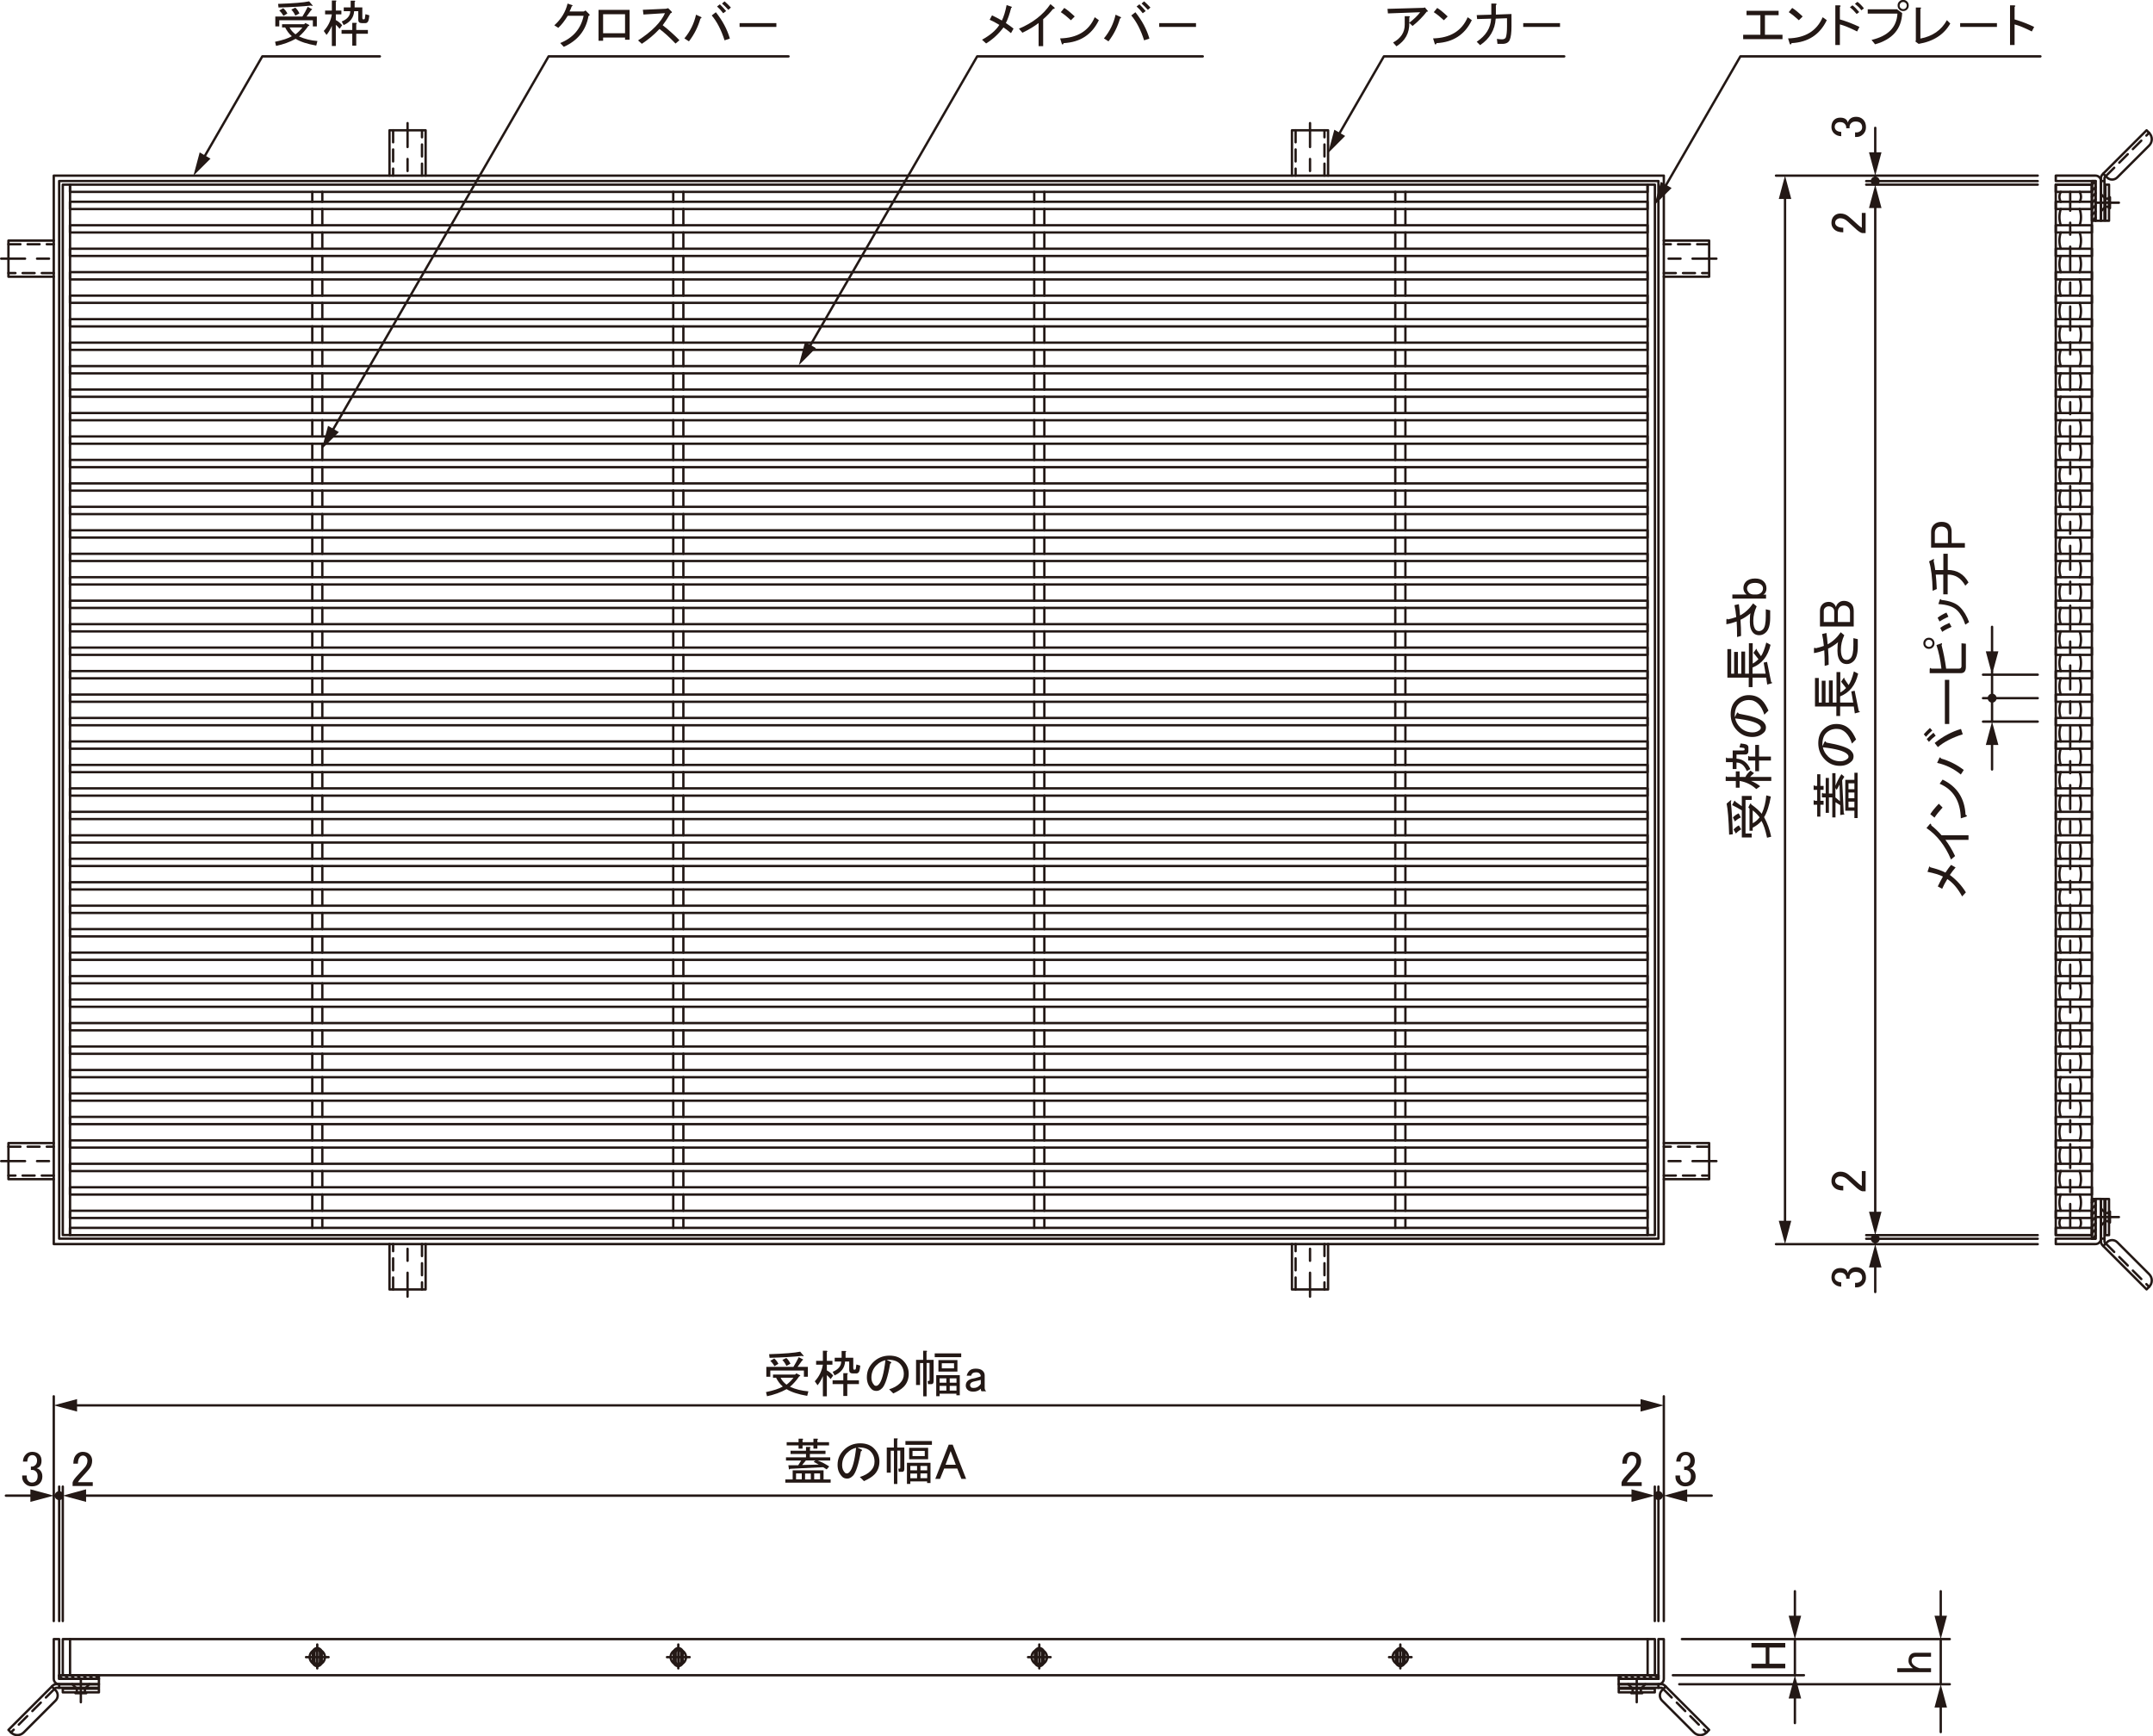 <?xml version="1.0" encoding="UTF-8"?>
<svg xmlns="http://www.w3.org/2000/svg" viewBox="0 0 255.1 205.75">
  <defs>
    <style>
      .cls-1 {
        stroke-dasharray: 2.83 1.42 1.42 1.42;
      }

      .cls-1, .cls-2, .cls-3 {
        fill: none;
        stroke: #231815;
        stroke-linecap: round;
        stroke-linejoin: round;
        stroke-width: .28px;
      }

      .cls-2 {
        stroke-dasharray: 1.42 .85;
      }

      .cls-4 {
        fill: #231815;
      }
    </style>
  </defs>
  <g id="L-1">
    <rect class="cls-3" x="7.44" y="21.88" width=".86" height="124.47"/>
    <rect class="cls-3" x="195.22" y="21.88" width=".86" height="124.47"/>
    <line class="cls-3" x1="122.54" y1="23.91" x2="122.54" y2="22.74"/>
    <line class="cls-3" x1="123.74" y1="23.91" x2="123.74" y2="22.74"/>
    <line class="cls-3" x1="123.74" y1="26.69" x2="123.74" y2="24.77"/>
    <line class="cls-3" x1="122.54" y1="26.69" x2="122.54" y2="24.77"/>
    <line class="cls-3" x1="123.74" y1="29.47" x2="123.74" y2="27.55"/>
    <line class="cls-3" x1="122.54" y1="29.47" x2="122.54" y2="27.55"/>
    <line class="cls-3" x1="123.74" y1="32.25" x2="123.74" y2="30.33"/>
    <line class="cls-3" x1="122.54" y1="32.25" x2="122.54" y2="30.33"/>
    <line class="cls-3" x1="123.74" y1="35.03" x2="123.74" y2="33.11"/>
    <line class="cls-3" x1="122.54" y1="35.03" x2="122.54" y2="33.11"/>
    <line class="cls-3" x1="123.74" y1="37.82" x2="123.74" y2="35.89"/>
    <line class="cls-3" x1="122.54" y1="37.82" x2="122.54" y2="35.89"/>
    <line class="cls-3" x1="123.74" y1="40.6" x2="123.74" y2="38.67"/>
    <line class="cls-3" x1="122.54" y1="40.6" x2="122.54" y2="38.67"/>
    <line class="cls-3" x1="123.74" y1="43.38" x2="123.74" y2="41.45"/>
    <line class="cls-3" x1="122.54" y1="43.38" x2="122.54" y2="41.45"/>
    <line class="cls-3" x1="123.74" y1="46.16" x2="123.74" y2="44.23"/>
    <line class="cls-3" x1="122.54" y1="46.16" x2="122.54" y2="44.23"/>
    <line class="cls-3" x1="123.74" y1="48.94" x2="123.74" y2="47.01"/>
    <line class="cls-3" x1="122.54" y1="48.94" x2="122.54" y2="47.01"/>
    <line class="cls-3" x1="123.74" y1="51.72" x2="123.74" y2="49.79"/>
    <line class="cls-3" x1="122.54" y1="51.72" x2="122.54" y2="49.79"/>
    <line class="cls-3" x1="123.74" y1="54.5" x2="123.74" y2="52.57"/>
    <line class="cls-3" x1="122.54" y1="54.5" x2="122.54" y2="52.57"/>
    <line class="cls-3" x1="123.74" y1="57.28" x2="123.74" y2="55.35"/>
    <line class="cls-3" x1="122.54" y1="57.28" x2="122.54" y2="55.35"/>
    <line class="cls-3" x1="123.74" y1="60.06" x2="123.74" y2="58.13"/>
    <line class="cls-3" x1="122.54" y1="60.06" x2="122.54" y2="58.13"/>
    <line class="cls-3" x1="123.74" y1="62.84" x2="123.74" y2="60.91"/>
    <line class="cls-3" x1="122.54" y1="62.84" x2="122.54" y2="60.91"/>
    <line class="cls-3" x1="123.74" y1="65.62" x2="123.74" y2="63.69"/>
    <line class="cls-3" x1="122.54" y1="65.62" x2="122.54" y2="63.69"/>
    <line class="cls-3" x1="123.74" y1="68.4" x2="123.74" y2="66.47"/>
    <line class="cls-3" x1="122.54" y1="68.4" x2="122.54" y2="66.47"/>
    <line class="cls-3" x1="123.74" y1="71.18" x2="123.74" y2="69.25"/>
    <line class="cls-3" x1="122.54" y1="71.18" x2="122.54" y2="69.25"/>
    <line class="cls-3" x1="123.74" y1="73.96" x2="123.74" y2="72.03"/>
    <line class="cls-3" x1="122.54" y1="73.96" x2="122.54" y2="72.03"/>
    <line class="cls-3" x1="123.74" y1="76.74" x2="123.74" y2="74.81"/>
    <line class="cls-3" x1="122.54" y1="76.74" x2="122.54" y2="74.81"/>
    <line class="cls-3" x1="123.74" y1="79.52" x2="123.74" y2="77.6"/>
    <line class="cls-3" x1="122.54" y1="79.52" x2="122.54" y2="77.6"/>
    <line class="cls-3" x1="123.74" y1="82.3" x2="123.74" y2="80.38"/>
    <line class="cls-3" x1="122.54" y1="82.3" x2="122.54" y2="80.38"/>
    <line class="cls-3" x1="123.74" y1="85.08" x2="123.74" y2="83.16"/>
    <line class="cls-3" x1="122.54" y1="85.08" x2="122.54" y2="83.16"/>
    <line class="cls-3" x1="123.74" y1="87.86" x2="123.74" y2="85.94"/>
    <line class="cls-3" x1="122.54" y1="87.86" x2="122.54" y2="85.94"/>
    <line class="cls-3" x1="123.74" y1="90.64" x2="123.74" y2="88.72"/>
    <line class="cls-3" x1="122.54" y1="90.64" x2="122.54" y2="88.72"/>
    <line class="cls-3" x1="123.74" y1="93.42" x2="123.74" y2="91.5"/>
    <line class="cls-3" x1="122.54" y1="93.42" x2="122.54" y2="91.5"/>
    <line class="cls-3" x1="123.74" y1="96.2" x2="123.74" y2="94.28"/>
    <line class="cls-3" x1="122.54" y1="96.2" x2="122.54" y2="94.28"/>
    <line class="cls-3" x1="123.74" y1="98.98" x2="123.74" y2="97.06"/>
    <line class="cls-3" x1="122.54" y1="98.98" x2="122.54" y2="97.06"/>
    <line class="cls-3" x1="123.74" y1="101.76" x2="123.74" y2="99.84"/>
    <line class="cls-3" x1="122.54" y1="101.76" x2="122.54" y2="99.84"/>
    <line class="cls-3" x1="123.74" y1="104.54" x2="123.74" y2="102.62"/>
    <line class="cls-3" x1="122.54" y1="104.54" x2="122.54" y2="102.62"/>
    <line class="cls-3" x1="123.74" y1="107.32" x2="123.74" y2="105.4"/>
    <line class="cls-3" x1="122.54" y1="107.32" x2="122.54" y2="105.4"/>
    <line class="cls-3" x1="123.74" y1="110.1" x2="123.74" y2="108.18"/>
    <line class="cls-3" x1="122.54" y1="110.1" x2="122.54" y2="108.18"/>
    <line class="cls-3" x1="123.74" y1="112.88" x2="123.74" y2="110.96"/>
    <line class="cls-3" x1="122.54" y1="112.88" x2="122.54" y2="110.96"/>
    <line class="cls-3" x1="123.74" y1="115.66" x2="123.74" y2="113.74"/>
    <line class="cls-3" x1="122.54" y1="115.66" x2="122.54" y2="113.74"/>
    <line class="cls-3" x1="123.74" y1="118.44" x2="123.74" y2="116.52"/>
    <line class="cls-3" x1="122.54" y1="118.44" x2="122.54" y2="116.52"/>
    <line class="cls-3" x1="123.74" y1="121.23" x2="123.74" y2="119.3"/>
    <line class="cls-3" x1="122.54" y1="121.23" x2="122.54" y2="119.3"/>
    <line class="cls-3" x1="123.74" y1="124.01" x2="123.74" y2="122.08"/>
    <line class="cls-3" x1="122.54" y1="124.01" x2="122.54" y2="122.08"/>
    <line class="cls-3" x1="123.74" y1="126.79" x2="123.74" y2="124.86"/>
    <line class="cls-3" x1="122.54" y1="126.79" x2="122.54" y2="124.86"/>
    <line class="cls-3" x1="123.74" y1="129.57" x2="123.74" y2="127.64"/>
    <line class="cls-3" x1="122.54" y1="129.57" x2="122.54" y2="127.64"/>
    <line class="cls-3" x1="123.74" y1="132.35" x2="123.74" y2="130.42"/>
    <line class="cls-3" x1="122.54" y1="132.35" x2="122.54" y2="130.42"/>
    <line class="cls-3" x1="123.74" y1="135.13" x2="123.74" y2="133.2"/>
    <line class="cls-3" x1="122.54" y1="135.13" x2="122.54" y2="133.2"/>
    <line class="cls-3" x1="123.74" y1="137.91" x2="123.74" y2="135.98"/>
    <line class="cls-3" x1="122.54" y1="137.91" x2="122.54" y2="135.98"/>
    <line class="cls-3" x1="123.74" y1="140.69" x2="123.74" y2="138.76"/>
    <line class="cls-3" x1="122.54" y1="140.69" x2="122.54" y2="138.76"/>
    <line class="cls-3" x1="123.74" y1="145.5" x2="123.74" y2="144.32"/>
    <line class="cls-3" x1="123.74" y1="143.47" x2="123.74" y2="141.54"/>
    <line class="cls-3" x1="122.54" y1="145.5" x2="122.54" y2="144.32"/>
    <line class="cls-3" x1="122.54" y1="143.47" x2="122.54" y2="141.54"/>
    <line class="cls-3" x1="165.32" y1="23.91" x2="165.32" y2="22.74"/>
    <line class="cls-3" x1="166.52" y1="23.91" x2="166.52" y2="22.74"/>
    <line class="cls-3" x1="166.52" y1="26.69" x2="166.52" y2="24.77"/>
    <line class="cls-3" x1="165.32" y1="26.69" x2="165.32" y2="24.77"/>
    <line class="cls-3" x1="166.52" y1="29.47" x2="166.52" y2="27.55"/>
    <line class="cls-3" x1="165.32" y1="29.47" x2="165.32" y2="27.55"/>
    <line class="cls-3" x1="166.52" y1="32.25" x2="166.52" y2="30.33"/>
    <line class="cls-3" x1="165.32" y1="32.25" x2="165.32" y2="30.33"/>
    <line class="cls-3" x1="166.52" y1="35.03" x2="166.52" y2="33.11"/>
    <line class="cls-3" x1="165.32" y1="35.03" x2="165.32" y2="33.11"/>
    <line class="cls-3" x1="166.52" y1="37.82" x2="166.52" y2="35.89"/>
    <line class="cls-3" x1="165.32" y1="37.82" x2="165.32" y2="35.89"/>
    <line class="cls-3" x1="166.52" y1="40.6" x2="166.52" y2="38.67"/>
    <line class="cls-3" x1="165.32" y1="40.6" x2="165.32" y2="38.67"/>
    <line class="cls-3" x1="166.52" y1="43.38" x2="166.52" y2="41.45"/>
    <line class="cls-3" x1="165.32" y1="43.38" x2="165.32" y2="41.45"/>
    <line class="cls-3" x1="166.52" y1="46.16" x2="166.52" y2="44.23"/>
    <line class="cls-3" x1="165.32" y1="46.16" x2="165.32" y2="44.23"/>
    <line class="cls-3" x1="166.52" y1="48.94" x2="166.52" y2="47.01"/>
    <line class="cls-3" x1="165.32" y1="48.94" x2="165.32" y2="47.01"/>
    <line class="cls-3" x1="166.52" y1="51.72" x2="166.52" y2="49.79"/>
    <line class="cls-3" x1="165.32" y1="51.72" x2="165.32" y2="49.79"/>
    <line class="cls-3" x1="166.52" y1="54.5" x2="166.52" y2="52.57"/>
    <line class="cls-3" x1="165.32" y1="54.5" x2="165.32" y2="52.57"/>
    <line class="cls-3" x1="166.52" y1="57.28" x2="166.52" y2="55.35"/>
    <line class="cls-3" x1="165.32" y1="57.28" x2="165.32" y2="55.35"/>
    <line class="cls-3" x1="166.52" y1="60.06" x2="166.52" y2="58.13"/>
    <line class="cls-3" x1="165.32" y1="60.06" x2="165.32" y2="58.13"/>
    <line class="cls-3" x1="166.52" y1="62.84" x2="166.52" y2="60.91"/>
    <line class="cls-3" x1="165.32" y1="62.84" x2="165.32" y2="60.91"/>
    <line class="cls-3" x1="166.52" y1="65.62" x2="166.52" y2="63.69"/>
    <line class="cls-3" x1="165.32" y1="65.62" x2="165.32" y2="63.69"/>
    <line class="cls-3" x1="166.52" y1="68.4" x2="166.52" y2="66.47"/>
    <line class="cls-3" x1="165.32" y1="68.4" x2="165.32" y2="66.47"/>
    <line class="cls-3" x1="166.52" y1="71.18" x2="166.52" y2="69.25"/>
    <line class="cls-3" x1="165.32" y1="71.18" x2="165.32" y2="69.25"/>
    <line class="cls-3" x1="166.52" y1="73.96" x2="166.52" y2="72.03"/>
    <line class="cls-3" x1="165.32" y1="73.96" x2="165.32" y2="72.03"/>
    <line class="cls-3" x1="166.52" y1="76.74" x2="166.52" y2="74.81"/>
    <line class="cls-3" x1="165.32" y1="76.74" x2="165.32" y2="74.81"/>
    <line class="cls-3" x1="166.52" y1="79.52" x2="166.52" y2="77.6"/>
    <line class="cls-3" x1="165.32" y1="79.52" x2="165.32" y2="77.6"/>
    <line class="cls-3" x1="166.52" y1="82.3" x2="166.52" y2="80.38"/>
    <line class="cls-3" x1="165.32" y1="82.3" x2="165.32" y2="80.38"/>
    <line class="cls-3" x1="166.52" y1="85.08" x2="166.52" y2="83.16"/>
    <line class="cls-3" x1="165.32" y1="85.08" x2="165.32" y2="83.16"/>
    <line class="cls-3" x1="166.52" y1="87.86" x2="166.52" y2="85.94"/>
    <line class="cls-3" x1="165.32" y1="87.86" x2="165.32" y2="85.94"/>
    <line class="cls-3" x1="166.52" y1="90.64" x2="166.52" y2="88.72"/>
    <line class="cls-3" x1="165.32" y1="90.64" x2="165.32" y2="88.72"/>
    <line class="cls-3" x1="166.52" y1="93.42" x2="166.52" y2="91.5"/>
    <line class="cls-3" x1="165.32" y1="93.42" x2="165.32" y2="91.5"/>
    <line class="cls-3" x1="166.52" y1="96.2" x2="166.52" y2="94.28"/>
    <line class="cls-3" x1="165.32" y1="96.2" x2="165.32" y2="94.28"/>
    <line class="cls-3" x1="166.52" y1="98.98" x2="166.52" y2="97.06"/>
    <line class="cls-3" x1="165.32" y1="98.98" x2="165.32" y2="97.06"/>
    <line class="cls-3" x1="166.52" y1="101.76" x2="166.52" y2="99.84"/>
    <line class="cls-3" x1="165.32" y1="101.76" x2="165.32" y2="99.84"/>
    <line class="cls-3" x1="166.52" y1="104.54" x2="166.52" y2="102.62"/>
    <line class="cls-3" x1="165.32" y1="104.54" x2="165.32" y2="102.62"/>
    <line class="cls-3" x1="166.52" y1="107.32" x2="166.52" y2="105.4"/>
    <line class="cls-3" x1="165.32" y1="107.32" x2="165.32" y2="105.4"/>
    <line class="cls-3" x1="166.52" y1="110.1" x2="166.52" y2="108.18"/>
    <line class="cls-3" x1="165.32" y1="110.1" x2="165.32" y2="108.18"/>
    <line class="cls-3" x1="166.52" y1="112.88" x2="166.52" y2="110.96"/>
    <line class="cls-3" x1="165.32" y1="112.88" x2="165.32" y2="110.96"/>
    <line class="cls-3" x1="166.52" y1="115.66" x2="166.52" y2="113.74"/>
    <line class="cls-3" x1="165.32" y1="115.66" x2="165.32" y2="113.74"/>
    <line class="cls-3" x1="166.52" y1="118.44" x2="166.52" y2="116.52"/>
    <line class="cls-3" x1="165.32" y1="118.44" x2="165.32" y2="116.52"/>
    <line class="cls-3" x1="166.52" y1="121.23" x2="166.52" y2="119.3"/>
    <line class="cls-3" x1="165.32" y1="121.23" x2="165.32" y2="119.3"/>
    <line class="cls-3" x1="166.52" y1="124.01" x2="166.52" y2="122.08"/>
    <line class="cls-3" x1="165.32" y1="124.01" x2="165.32" y2="122.08"/>
    <line class="cls-3" x1="166.52" y1="126.79" x2="166.52" y2="124.86"/>
    <line class="cls-3" x1="165.32" y1="126.79" x2="165.32" y2="124.86"/>
    <line class="cls-3" x1="166.52" y1="129.57" x2="166.52" y2="127.64"/>
    <line class="cls-3" x1="165.32" y1="129.57" x2="165.32" y2="127.64"/>
    <line class="cls-3" x1="166.52" y1="132.35" x2="166.52" y2="130.42"/>
    <line class="cls-3" x1="165.32" y1="132.35" x2="165.32" y2="130.42"/>
    <line class="cls-3" x1="166.52" y1="135.13" x2="166.52" y2="133.2"/>
    <line class="cls-3" x1="165.32" y1="135.13" x2="165.32" y2="133.2"/>
    <line class="cls-3" x1="166.52" y1="137.91" x2="166.52" y2="135.98"/>
    <line class="cls-3" x1="165.32" y1="137.91" x2="165.32" y2="135.98"/>
    <line class="cls-3" x1="166.52" y1="140.69" x2="166.52" y2="138.76"/>
    <line class="cls-3" x1="165.32" y1="140.69" x2="165.32" y2="138.76"/>
    <line class="cls-3" x1="166.52" y1="145.5" x2="166.52" y2="144.32"/>
    <line class="cls-3" x1="166.52" y1="143.47" x2="166.52" y2="141.54"/>
    <line class="cls-3" x1="165.32" y1="145.5" x2="165.32" y2="144.32"/>
    <line class="cls-3" x1="165.32" y1="143.47" x2="165.32" y2="141.54"/>
    <rect class="cls-3" x="8.29" y="145.5" width="186.92" height=".86"/>
    <rect class="cls-3" x="8.29" y="140.69" width="186.92" height=".86"/>
    <rect class="cls-3" x="8.29" y="137.91" width="186.92" height=".86"/>
    <rect class="cls-3" x="8.29" y="135.13" width="186.92" height=".86"/>
    <rect class="cls-3" x="8.29" y="132.35" width="186.92" height=".86"/>
    <rect class="cls-3" x="8.29" y="129.57" width="186.92" height=".86"/>
    <rect class="cls-3" x="8.29" y="126.79" width="186.92" height=".86"/>
    <rect class="cls-3" x="8.29" y="124.01" width="186.92" height=".86"/>
    <rect class="cls-3" x="8.29" y="121.23" width="186.92" height=".86"/>
    <rect class="cls-3" x="8.29" y="118.44" width="186.92" height=".86"/>
    <rect class="cls-3" x="8.29" y="115.66" width="186.92" height=".86"/>
    <rect class="cls-3" x="8.29" y="112.88" width="186.92" height=".86"/>
    <rect class="cls-3" x="8.29" y="110.1" width="186.92" height=".86"/>
    <rect class="cls-3" x="8.29" y="107.32" width="186.92" height=".86"/>
    <rect class="cls-3" x="8.29" y="104.54" width="186.92" height=".86"/>
    <rect class="cls-3" x="8.29" y="101.76" width="186.92" height=".86"/>
    <rect class="cls-3" x="8.29" y="98.98" width="186.92" height=".86"/>
    <rect class="cls-3" x="8.29" y="96.2" width="186.92" height=".86"/>
    <rect class="cls-3" x="8.29" y="93.42" width="186.92" height=".86"/>
    <rect class="cls-3" x="8.29" y="90.64" width="186.92" height=".86"/>
    <rect class="cls-3" x="8.29" y="87.86" width="186.92" height=".86"/>
    <rect class="cls-3" x="8.29" y="85.08" width="186.92" height=".86"/>
    <rect class="cls-3" x="8.29" y="82.3" width="186.92" height=".86"/>
    <rect class="cls-3" x="8.29" y="79.52" width="186.92" height=".86"/>
    <rect class="cls-3" x="8.29" y="76.74" width="186.92" height=".86"/>
    <rect class="cls-3" x="8.29" y="73.96" width="186.92" height=".86"/>
    <rect class="cls-3" x="8.29" y="71.18" width="186.92" height=".86"/>
    <rect class="cls-3" x="8.29" y="68.4" width="186.92" height=".86"/>
    <rect class="cls-3" x="8.29" y="65.62" width="186.92" height=".86"/>
    <rect class="cls-3" x="8.29" y="62.84" width="186.92" height=".86"/>
    <rect class="cls-3" x="8.29" y="60.06" width="186.92" height=".86"/>
    <rect class="cls-3" x="8.29" y="57.28" width="186.92" height=".86"/>
    <rect class="cls-3" x="8.29" y="54.5" width="186.92" height=".86"/>
    <rect class="cls-3" x="8.29" y="51.72" width="186.92" height=".86"/>
    <rect class="cls-3" x="8.29" y="48.94" width="186.92" height=".86"/>
    <rect class="cls-3" x="8.29" y="46.16" width="186.92" height=".86"/>
    <rect class="cls-3" x="8.29" y="43.38" width="186.92" height=".86"/>
    <rect class="cls-3" x="8.29" y="40.6" width="186.92" height=".86"/>
    <rect class="cls-3" x="8.29" y="37.82" width="186.92" height=".86"/>
    <rect class="cls-3" x="8.29" y="35.03" width="186.92" height=".86"/>
    <rect class="cls-3" x="8.29" y="32.25" width="186.92" height=".86"/>
    <rect class="cls-3" x="8.29" y="29.47" width="186.92" height=".86"/>
    <rect class="cls-3" x="8.29" y="26.69" width="186.92" height=".86"/>
    <rect class="cls-3" x="8.29" y="23.91" width="186.92" height=".86"/>
    <rect class="cls-3" x="8.29" y="21.88" width="186.92" height=".86"/>
    <line class="cls-3" x1="80.97" y1="23.91" x2="80.97" y2="22.74"/>
    <line class="cls-3" x1="79.77" y1="23.91" x2="79.77" y2="22.74"/>
    <line class="cls-3" x1="79.77" y1="26.69" x2="79.77" y2="24.77"/>
    <line class="cls-3" x1="80.97" y1="26.69" x2="80.97" y2="24.77"/>
    <line class="cls-3" x1="79.77" y1="29.47" x2="79.77" y2="27.55"/>
    <line class="cls-3" x1="80.97" y1="29.47" x2="80.97" y2="27.55"/>
    <line class="cls-3" x1="79.77" y1="32.25" x2="79.77" y2="30.33"/>
    <line class="cls-3" x1="80.97" y1="32.25" x2="80.97" y2="30.33"/>
    <line class="cls-3" x1="79.77" y1="35.03" x2="79.77" y2="33.11"/>
    <line class="cls-3" x1="80.97" y1="35.03" x2="80.97" y2="33.11"/>
    <line class="cls-3" x1="79.77" y1="37.82" x2="79.77" y2="35.89"/>
    <line class="cls-3" x1="80.97" y1="37.82" x2="80.97" y2="35.89"/>
    <line class="cls-3" x1="79.77" y1="40.6" x2="79.77" y2="38.67"/>
    <line class="cls-3" x1="80.97" y1="40.6" x2="80.97" y2="38.67"/>
    <line class="cls-3" x1="79.77" y1="43.38" x2="79.77" y2="41.45"/>
    <line class="cls-3" x1="80.97" y1="43.38" x2="80.97" y2="41.45"/>
    <line class="cls-3" x1="79.77" y1="46.16" x2="79.77" y2="44.23"/>
    <line class="cls-3" x1="80.97" y1="46.16" x2="80.97" y2="44.23"/>
    <line class="cls-3" x1="79.77" y1="48.94" x2="79.77" y2="47.01"/>
    <line class="cls-3" x1="80.97" y1="48.94" x2="80.97" y2="47.01"/>
    <line class="cls-3" x1="79.77" y1="51.72" x2="79.77" y2="49.79"/>
    <line class="cls-3" x1="80.97" y1="51.72" x2="80.97" y2="49.79"/>
    <line class="cls-3" x1="79.77" y1="54.5" x2="79.77" y2="52.57"/>
    <line class="cls-3" x1="80.97" y1="54.5" x2="80.97" y2="52.57"/>
    <line class="cls-3" x1="79.77" y1="57.28" x2="79.77" y2="55.35"/>
    <line class="cls-3" x1="80.97" y1="57.28" x2="80.97" y2="55.35"/>
    <line class="cls-3" x1="79.77" y1="60.06" x2="79.77" y2="58.13"/>
    <line class="cls-3" x1="80.97" y1="60.06" x2="80.97" y2="58.13"/>
    <line class="cls-3" x1="79.77" y1="62.84" x2="79.77" y2="60.91"/>
    <line class="cls-3" x1="80.97" y1="62.84" x2="80.97" y2="60.91"/>
    <line class="cls-3" x1="79.77" y1="65.62" x2="79.77" y2="63.69"/>
    <line class="cls-3" x1="80.97" y1="65.62" x2="80.97" y2="63.69"/>
    <line class="cls-3" x1="79.77" y1="68.4" x2="79.77" y2="66.47"/>
    <line class="cls-3" x1="80.97" y1="68.4" x2="80.97" y2="66.47"/>
    <line class="cls-3" x1="79.77" y1="71.18" x2="79.77" y2="69.25"/>
    <line class="cls-3" x1="80.97" y1="71.18" x2="80.97" y2="69.25"/>
    <line class="cls-3" x1="79.77" y1="73.96" x2="79.77" y2="72.03"/>
    <line class="cls-3" x1="80.97" y1="73.96" x2="80.97" y2="72.03"/>
    <line class="cls-3" x1="79.77" y1="76.74" x2="79.77" y2="74.81"/>
    <line class="cls-3" x1="80.97" y1="76.74" x2="80.97" y2="74.81"/>
    <line class="cls-3" x1="79.77" y1="79.52" x2="79.77" y2="77.6"/>
    <line class="cls-3" x1="80.97" y1="79.52" x2="80.97" y2="77.6"/>
    <line class="cls-3" x1="79.77" y1="82.3" x2="79.77" y2="80.38"/>
    <line class="cls-3" x1="80.97" y1="82.3" x2="80.97" y2="80.38"/>
    <line class="cls-3" x1="79.77" y1="85.08" x2="79.77" y2="83.16"/>
    <line class="cls-3" x1="80.97" y1="85.08" x2="80.97" y2="83.16"/>
    <line class="cls-3" x1="79.77" y1="87.86" x2="79.77" y2="85.94"/>
    <line class="cls-3" x1="80.97" y1="87.86" x2="80.97" y2="85.94"/>
    <line class="cls-3" x1="79.77" y1="90.64" x2="79.77" y2="88.72"/>
    <line class="cls-3" x1="80.97" y1="90.64" x2="80.97" y2="88.72"/>
    <line class="cls-3" x1="79.77" y1="93.42" x2="79.77" y2="91.5"/>
    <line class="cls-3" x1="80.97" y1="93.42" x2="80.97" y2="91.5"/>
    <line class="cls-3" x1="79.77" y1="96.2" x2="79.77" y2="94.28"/>
    <line class="cls-3" x1="80.97" y1="96.2" x2="80.97" y2="94.28"/>
    <line class="cls-3" x1="79.77" y1="98.98" x2="79.77" y2="97.06"/>
    <line class="cls-3" x1="80.97" y1="98.98" x2="80.97" y2="97.06"/>
    <line class="cls-3" x1="79.77" y1="101.76" x2="79.77" y2="99.84"/>
    <line class="cls-3" x1="80.97" y1="101.76" x2="80.97" y2="99.84"/>
    <line class="cls-3" x1="79.77" y1="104.54" x2="79.77" y2="102.62"/>
    <line class="cls-3" x1="80.97" y1="104.54" x2="80.97" y2="102.62"/>
    <line class="cls-3" x1="79.77" y1="107.32" x2="79.77" y2="105.4"/>
    <line class="cls-3" x1="80.97" y1="107.32" x2="80.97" y2="105.4"/>
    <line class="cls-3" x1="79.77" y1="110.1" x2="79.77" y2="108.18"/>
    <line class="cls-3" x1="80.97" y1="110.1" x2="80.97" y2="108.18"/>
    <line class="cls-3" x1="79.77" y1="112.88" x2="79.77" y2="110.96"/>
    <line class="cls-3" x1="80.97" y1="112.88" x2="80.97" y2="110.96"/>
    <line class="cls-3" x1="79.77" y1="115.66" x2="79.77" y2="113.74"/>
    <line class="cls-3" x1="80.97" y1="115.66" x2="80.97" y2="113.74"/>
    <line class="cls-3" x1="79.77" y1="118.44" x2="79.77" y2="116.52"/>
    <line class="cls-3" x1="80.97" y1="118.44" x2="80.97" y2="116.52"/>
    <line class="cls-3" x1="79.77" y1="121.23" x2="79.77" y2="119.3"/>
    <line class="cls-3" x1="80.97" y1="121.23" x2="80.97" y2="119.3"/>
    <line class="cls-3" x1="79.77" y1="124.01" x2="79.77" y2="122.08"/>
    <line class="cls-3" x1="80.97" y1="124.01" x2="80.97" y2="122.08"/>
    <line class="cls-3" x1="79.77" y1="126.79" x2="79.77" y2="124.86"/>
    <line class="cls-3" x1="80.97" y1="126.79" x2="80.97" y2="124.86"/>
    <line class="cls-3" x1="79.77" y1="129.57" x2="79.77" y2="127.64"/>
    <line class="cls-3" x1="80.97" y1="129.57" x2="80.97" y2="127.64"/>
    <line class="cls-3" x1="79.77" y1="132.35" x2="79.77" y2="130.42"/>
    <line class="cls-3" x1="80.97" y1="132.35" x2="80.97" y2="130.42"/>
    <line class="cls-3" x1="79.77" y1="135.13" x2="79.77" y2="133.2"/>
    <line class="cls-3" x1="80.97" y1="135.13" x2="80.97" y2="133.2"/>
    <line class="cls-3" x1="79.77" y1="137.91" x2="79.77" y2="135.98"/>
    <line class="cls-3" x1="80.97" y1="137.91" x2="80.97" y2="135.98"/>
    <line class="cls-3" x1="79.77" y1="140.69" x2="79.77" y2="138.76"/>
    <line class="cls-3" x1="80.97" y1="140.69" x2="80.97" y2="138.76"/>
    <line class="cls-3" x1="79.77" y1="145.5" x2="79.77" y2="144.32"/>
    <line class="cls-3" x1="79.77" y1="143.47" x2="79.77" y2="141.54"/>
    <line class="cls-3" x1="80.97" y1="145.5" x2="80.97" y2="144.32"/>
    <line class="cls-3" x1="80.97" y1="143.47" x2="80.97" y2="141.54"/>
    <line class="cls-3" x1="38.19" y1="23.91" x2="38.19" y2="22.74"/>
    <line class="cls-3" x1="37" y1="23.91" x2="37" y2="22.74"/>
    <line class="cls-3" x1="37" y1="26.69" x2="37" y2="24.77"/>
    <line class="cls-3" x1="38.19" y1="26.69" x2="38.19" y2="24.77"/>
    <line class="cls-3" x1="37" y1="29.47" x2="37" y2="27.55"/>
    <line class="cls-3" x1="38.19" y1="29.47" x2="38.19" y2="27.55"/>
    <line class="cls-3" x1="37" y1="32.25" x2="37" y2="30.33"/>
    <line class="cls-3" x1="38.19" y1="32.25" x2="38.19" y2="30.33"/>
    <line class="cls-3" x1="37" y1="35.03" x2="37" y2="33.11"/>
    <line class="cls-3" x1="38.19" y1="35.03" x2="38.19" y2="33.11"/>
    <line class="cls-3" x1="37" y1="37.82" x2="37" y2="35.89"/>
    <line class="cls-3" x1="38.19" y1="37.82" x2="38.19" y2="35.89"/>
    <line class="cls-3" x1="37" y1="40.6" x2="37" y2="38.67"/>
    <line class="cls-3" x1="38.19" y1="40.6" x2="38.19" y2="38.67"/>
    <line class="cls-3" x1="37" y1="43.38" x2="37" y2="41.45"/>
    <line class="cls-3" x1="38.19" y1="43.38" x2="38.19" y2="41.45"/>
    <line class="cls-3" x1="37" y1="46.16" x2="37" y2="44.23"/>
    <line class="cls-3" x1="38.19" y1="46.16" x2="38.19" y2="44.23"/>
    <line class="cls-3" x1="37" y1="48.94" x2="37" y2="47.01"/>
    <line class="cls-3" x1="38.19" y1="48.94" x2="38.19" y2="47.01"/>
    <line class="cls-3" x1="37" y1="51.72" x2="37" y2="49.79"/>
    <line class="cls-3" x1="38.19" y1="51.72" x2="38.19" y2="49.79"/>
    <line class="cls-3" x1="37" y1="54.5" x2="37" y2="52.57"/>
    <line class="cls-3" x1="38.19" y1="54.5" x2="38.19" y2="52.57"/>
    <line class="cls-3" x1="37" y1="57.28" x2="37" y2="55.35"/>
    <line class="cls-3" x1="38.19" y1="57.28" x2="38.19" y2="55.35"/>
    <line class="cls-3" x1="37" y1="60.06" x2="37" y2="58.13"/>
    <line class="cls-3" x1="38.19" y1="60.06" x2="38.19" y2="58.13"/>
    <line class="cls-3" x1="37" y1="62.84" x2="37" y2="60.91"/>
    <line class="cls-3" x1="38.19" y1="62.84" x2="38.19" y2="60.91"/>
    <line class="cls-3" x1="37" y1="65.62" x2="37" y2="63.69"/>
    <line class="cls-3" x1="38.19" y1="65.62" x2="38.19" y2="63.69"/>
    <line class="cls-3" x1="37" y1="68.4" x2="37" y2="66.47"/>
    <line class="cls-3" x1="38.19" y1="68.4" x2="38.19" y2="66.47"/>
    <line class="cls-3" x1="37" y1="71.18" x2="37" y2="69.25"/>
    <line class="cls-3" x1="38.19" y1="71.18" x2="38.19" y2="69.25"/>
    <line class="cls-3" x1="37" y1="73.96" x2="37" y2="72.03"/>
    <line class="cls-3" x1="38.19" y1="73.96" x2="38.19" y2="72.03"/>
    <line class="cls-3" x1="37" y1="76.74" x2="37" y2="74.81"/>
    <line class="cls-3" x1="38.19" y1="76.74" x2="38.19" y2="74.81"/>
    <line class="cls-3" x1="37" y1="79.52" x2="37" y2="77.6"/>
    <line class="cls-3" x1="38.19" y1="79.52" x2="38.19" y2="77.6"/>
    <line class="cls-3" x1="37" y1="82.3" x2="37" y2="80.38"/>
    <line class="cls-3" x1="38.19" y1="82.3" x2="38.19" y2="80.38"/>
    <line class="cls-3" x1="37" y1="85.08" x2="37" y2="83.16"/>
    <line class="cls-3" x1="38.19" y1="85.08" x2="38.19" y2="83.16"/>
    <line class="cls-3" x1="37" y1="87.86" x2="37" y2="85.94"/>
    <line class="cls-3" x1="38.19" y1="87.86" x2="38.19" y2="85.94"/>
    <line class="cls-3" x1="37" y1="90.64" x2="37" y2="88.72"/>
    <line class="cls-3" x1="38.19" y1="90.64" x2="38.19" y2="88.72"/>
    <line class="cls-3" x1="37" y1="93.42" x2="37" y2="91.5"/>
    <line class="cls-3" x1="38.19" y1="93.42" x2="38.19" y2="91.5"/>
    <line class="cls-3" x1="37" y1="96.2" x2="37" y2="94.28"/>
    <line class="cls-3" x1="38.19" y1="96.2" x2="38.19" y2="94.28"/>
    <line class="cls-3" x1="37" y1="98.98" x2="37" y2="97.06"/>
    <line class="cls-3" x1="38.19" y1="98.98" x2="38.19" y2="97.06"/>
    <line class="cls-3" x1="37" y1="101.76" x2="37" y2="99.84"/>
    <line class="cls-3" x1="38.19" y1="101.76" x2="38.19" y2="99.84"/>
    <line class="cls-3" x1="37" y1="104.54" x2="37" y2="102.62"/>
    <line class="cls-3" x1="38.19" y1="104.54" x2="38.19" y2="102.62"/>
    <line class="cls-3" x1="37" y1="107.32" x2="37" y2="105.4"/>
    <line class="cls-3" x1="38.19" y1="107.32" x2="38.19" y2="105.4"/>
    <line class="cls-3" x1="37" y1="110.1" x2="37" y2="108.18"/>
    <line class="cls-3" x1="38.19" y1="110.1" x2="38.19" y2="108.18"/>
    <line class="cls-3" x1="37" y1="112.88" x2="37" y2="110.96"/>
    <line class="cls-3" x1="38.19" y1="112.88" x2="38.19" y2="110.96"/>
    <line class="cls-3" x1="37" y1="115.66" x2="37" y2="113.74"/>
    <line class="cls-3" x1="38.19" y1="115.66" x2="38.19" y2="113.74"/>
    <line class="cls-3" x1="37" y1="118.44" x2="37" y2="116.52"/>
    <line class="cls-3" x1="38.19" y1="118.44" x2="38.19" y2="116.52"/>
    <line class="cls-3" x1="37" y1="121.23" x2="37" y2="119.3"/>
    <line class="cls-3" x1="38.19" y1="121.23" x2="38.19" y2="119.3"/>
    <line class="cls-3" x1="37" y1="124.01" x2="37" y2="122.08"/>
    <line class="cls-3" x1="38.19" y1="124.01" x2="38.19" y2="122.08"/>
    <line class="cls-3" x1="37" y1="126.79" x2="37" y2="124.86"/>
    <line class="cls-3" x1="38.19" y1="126.79" x2="38.19" y2="124.86"/>
    <line class="cls-3" x1="37" y1="129.57" x2="37" y2="127.64"/>
    <line class="cls-3" x1="38.19" y1="129.57" x2="38.19" y2="127.64"/>
    <line class="cls-3" x1="37" y1="132.35" x2="37" y2="130.42"/>
    <line class="cls-3" x1="38.19" y1="132.35" x2="38.19" y2="130.42"/>
    <line class="cls-3" x1="37" y1="135.13" x2="37" y2="133.2"/>
    <line class="cls-3" x1="38.19" y1="135.13" x2="38.19" y2="133.2"/>
    <line class="cls-3" x1="37" y1="137.91" x2="37" y2="135.98"/>
    <line class="cls-3" x1="38.19" y1="137.91" x2="38.19" y2="135.98"/>
    <line class="cls-3" x1="37" y1="140.69" x2="37" y2="138.76"/>
    <line class="cls-3" x1="38.19" y1="140.69" x2="38.19" y2="138.76"/>
    <line class="cls-3" x1="37" y1="145.5" x2="37" y2="144.32"/>
    <line class="cls-3" x1="37" y1="143.47" x2="37" y2="141.54"/>
    <line class="cls-3" x1="38.19" y1="145.5" x2="38.19" y2="144.32"/>
    <line class="cls-3" x1="38.19" y1="143.47" x2="38.19" y2="141.54"/>
    <rect class="cls-3" x="7.44" y="194.23" width=".86" height="4.28"/>
    <rect class="cls-3" x="195.22" y="194.23" width=".86" height="4.28"/>
    <line class="cls-3" x1="195.22" y1="198.51" x2="8.29" y2="198.51"/>
    <line class="cls-3" x1="195.22" y1="194.23" x2="8.29" y2="194.23"/>
    <path class="cls-3" d="M37.06,196.9v-1.07c0-.3.24-.53.53-.53s.53.24.53.53v1.07c0,.3-.24.53-.53.53s-.53-.24-.53-.53Z"/>
    <path class="cls-3" d="M37.27,196.9v-1.07c0-.18.14-.32.32-.32s.32.14.32.32v1.07c0,.18-.14.32-.32.32s-.32-.14-.32-.32Z"/>
    <path class="cls-3" d="M37.12,195.59c-.43.26-.56.82-.29,1.25.07.12.17.22.29.29"/>
    <path class="cls-3" d="M38.07,197.14c.43-.26.56-.82.29-1.25-.07-.12-.17-.22-.29-.29"/>
    <path class="cls-3" d="M166.45,196.9v-1.07c0-.3-.24-.53-.53-.53s-.53.24-.53.53v1.07c0,.3.24.53.53.53s.53-.24.53-.53Z"/>
    <path class="cls-3" d="M166.24,196.9v-1.07c0-.18-.14-.32-.32-.32s-.32.14-.32.32v1.07c0,.18.14.32.32.32s.32-.14.32-.32Z"/>
    <path class="cls-3" d="M166.4,197.14c.43-.26.56-.82.29-1.25-.07-.12-.17-.22-.29-.29"/>
    <path class="cls-3" d="M165.44,195.59c-.43.26-.56.82-.29,1.25.07.12.17.22.29.29"/>
    <path class="cls-3" d="M123.68,196.9v-1.07c0-.3-.24-.53-.53-.53s-.53.24-.53.53v1.07c0,.3.24.53.53.53s.53-.24.53-.53Z"/>
    <path class="cls-3" d="M123.46,196.9v-1.07c0-.18-.14-.32-.32-.32s-.32.14-.32.32v1.07c0,.18.14.32.32.32s.32-.14.32-.32Z"/>
    <path class="cls-3" d="M123.62,197.14c.43-.26.56-.82.29-1.25-.07-.12-.17-.22-.29-.29"/>
    <path class="cls-3" d="M122.66,195.59c-.43.26-.56.82-.29,1.25.07.12.17.22.29.29"/>
    <path class="cls-3" d="M80.9,196.9v-1.07c0-.3-.24-.53-.53-.53s-.53.24-.53.53v1.07c0,.3.24.53.53.53s.53-.24.53-.53Z"/>
    <path class="cls-3" d="M80.69,196.9v-1.07c0-.18-.14-.32-.32-.32s-.32.14-.32.32v1.07c0,.18.14.32.32.32s.32-.14.32-.32Z"/>
    <path class="cls-3" d="M80.85,197.14c.43-.26.56-.82.29-1.25-.07-.12-.17-.22-.29-.29"/>
    <path class="cls-3" d="M79.89,195.59c-.43.26-.56.82-.29,1.25.07.12.17.22.29.29"/>
    <rect class="cls-3" x="243.58" y="21.88" width="4.28" height="124.47"/>
    <rect class="cls-3" x="243.58" y="145.5" width="4.28" height=".86"/>
    <rect class="cls-3" x="243.58" y="21.88" width="4.28" height=".86"/>
    <rect class="cls-3" x="243.58" y="23.91" width="4.28" height=".86"/>
    <path class="cls-3" d="M244.17,22.74c-.21.36-.21.81,0,1.18"/>
    <path class="cls-3" d="M246.41,23.91c.21-.36.21-.81,0-1.18"/>
    <path class="cls-3" d="M244.17,24.77c-.21.62-.21,1.3,0,1.92"/>
    <rect class="cls-3" x="243.58" y="26.69" width="4.28" height=".86"/>
    <path class="cls-3" d="M246.41,26.69c.21-.62.21-1.3,0-1.92"/>
    <path class="cls-3" d="M244.17,27.55c-.21.62-.21,1.3,0,1.92"/>
    <rect class="cls-3" x="243.58" y="29.47" width="4.28" height=".86"/>
    <path class="cls-3" d="M246.41,29.47c.21-.62.21-1.3,0-1.92"/>
    <path class="cls-3" d="M244.17,30.33c-.21.62-.21,1.3,0,1.92"/>
    <rect class="cls-3" x="243.58" y="32.25" width="4.28" height=".86"/>
    <path class="cls-3" d="M246.41,32.25c.21-.62.21-1.3,0-1.92"/>
    <path class="cls-3" d="M244.17,33.11c-.21.62-.21,1.3,0,1.92"/>
    <rect class="cls-3" x="243.58" y="35.03" width="4.28" height=".86"/>
    <path class="cls-3" d="M246.41,35.03c.21-.62.21-1.3,0-1.92"/>
    <path class="cls-3" d="M244.17,35.89c-.21.62-.21,1.3,0,1.92"/>
    <rect class="cls-3" x="243.58" y="37.82" width="4.28" height=".86"/>
    <path class="cls-3" d="M246.41,37.82c.21-.62.21-1.3,0-1.92"/>
    <path class="cls-3" d="M244.17,38.67c-.21.62-.21,1.3,0,1.92"/>
    <rect class="cls-3" x="243.58" y="40.6" width="4.28" height=".86"/>
    <path class="cls-3" d="M246.41,40.6c.21-.62.21-1.3,0-1.92"/>
    <path class="cls-3" d="M244.17,41.45c-.21.62-.21,1.3,0,1.92"/>
    <rect class="cls-3" x="243.58" y="43.38" width="4.28" height=".86"/>
    <path class="cls-3" d="M246.41,43.38c.21-.62.21-1.3,0-1.92"/>
    <path class="cls-3" d="M244.17,44.23c-.21.62-.21,1.3,0,1.92"/>
    <rect class="cls-3" x="243.58" y="46.16" width="4.28" height=".86"/>
    <path class="cls-3" d="M246.41,46.16c.21-.62.21-1.3,0-1.92"/>
    <path class="cls-3" d="M244.17,47.01c-.21.62-.21,1.3,0,1.92"/>
    <rect class="cls-3" x="243.58" y="48.94" width="4.28" height=".86"/>
    <path class="cls-3" d="M246.41,48.94c.21-.62.21-1.3,0-1.92"/>
    <path class="cls-3" d="M244.17,49.79c-.21.62-.21,1.3,0,1.92"/>
    <rect class="cls-3" x="243.58" y="51.72" width="4.28" height=".86"/>
    <path class="cls-3" d="M246.41,51.72c.21-.62.21-1.3,0-1.92"/>
    <path class="cls-3" d="M244.17,52.57c-.21.62-.21,1.3,0,1.92"/>
    <rect class="cls-3" x="243.58" y="54.5" width="4.28" height=".86"/>
    <path class="cls-3" d="M246.41,54.5c.21-.62.21-1.3,0-1.92"/>
    <path class="cls-3" d="M244.17,55.35c-.21.62-.21,1.3,0,1.92"/>
    <rect class="cls-3" x="243.58" y="57.28" width="4.28" height=".86"/>
    <path class="cls-3" d="M246.41,57.28c.21-.62.21-1.3,0-1.92"/>
    <path class="cls-3" d="M244.17,58.13c-.21.62-.21,1.3,0,1.92"/>
    <rect class="cls-3" x="243.58" y="60.06" width="4.28" height=".86"/>
    <path class="cls-3" d="M246.41,60.06c.21-.62.21-1.3,0-1.92"/>
    <path class="cls-3" d="M244.17,60.91c-.21.62-.21,1.3,0,1.92"/>
    <rect class="cls-3" x="243.58" y="62.84" width="4.28" height=".86"/>
    <path class="cls-3" d="M246.41,62.84c.21-.62.21-1.3,0-1.92"/>
    <path class="cls-3" d="M244.17,63.69c-.21.62-.21,1.3,0,1.92"/>
    <rect class="cls-3" x="243.58" y="65.62" width="4.28" height=".86"/>
    <path class="cls-3" d="M246.41,65.62c.21-.62.21-1.3,0-1.92"/>
    <path class="cls-3" d="M244.17,66.47c-.21.62-.21,1.3,0,1.92"/>
    <rect class="cls-3" x="243.58" y="68.4" width="4.28" height=".86"/>
    <path class="cls-3" d="M246.41,68.4c.21-.62.21-1.3,0-1.92"/>
    <path class="cls-3" d="M244.17,69.25c-.21.62-.21,1.3,0,1.92"/>
    <rect class="cls-3" x="243.58" y="71.18" width="4.28" height=".86"/>
    <path class="cls-3" d="M246.41,71.18c.21-.62.21-1.3,0-1.92"/>
    <path class="cls-3" d="M244.17,72.03c-.21.62-.21,1.3,0,1.92"/>
    <rect class="cls-3" x="243.58" y="73.96" width="4.28" height=".86"/>
    <path class="cls-3" d="M246.41,73.96c.21-.62.21-1.3,0-1.92"/>
    <path class="cls-3" d="M244.17,74.81c-.21.62-.21,1.3,0,1.92"/>
    <rect class="cls-3" x="243.58" y="76.74" width="4.28" height=".86"/>
    <path class="cls-3" d="M246.41,76.74c.21-.62.21-1.3,0-1.92"/>
    <path class="cls-3" d="M244.17,77.6c-.21.62-.21,1.3,0,1.92"/>
    <rect class="cls-3" x="243.58" y="79.52" width="4.28" height=".86"/>
    <path class="cls-3" d="M246.41,79.52c.21-.62.21-1.3,0-1.92"/>
    <path class="cls-3" d="M244.17,80.38c-.21.62-.21,1.3,0,1.92"/>
    <rect class="cls-3" x="243.58" y="82.3" width="4.28" height=".86"/>
    <path class="cls-3" d="M246.41,82.3c.21-.62.21-1.3,0-1.92"/>
    <path class="cls-3" d="M244.17,83.16c-.21.62-.21,1.3,0,1.92"/>
    <rect class="cls-3" x="243.58" y="85.08" width="4.28" height=".86"/>
    <path class="cls-3" d="M246.41,85.08c.21-.62.21-1.3,0-1.92"/>
    <path class="cls-3" d="M244.17,85.94c-.21.62-.21,1.3,0,1.92"/>
    <rect class="cls-3" x="243.58" y="87.86" width="4.28" height=".86"/>
    <path class="cls-3" d="M246.41,87.86c.21-.62.21-1.3,0-1.92"/>
    <path class="cls-3" d="M244.17,88.72c-.21.62-.21,1.3,0,1.92"/>
    <rect class="cls-3" x="243.58" y="90.64" width="4.28" height=".86"/>
    <path class="cls-3" d="M246.41,90.64c.21-.62.21-1.3,0-1.92"/>
    <path class="cls-3" d="M244.17,91.5c-.21.62-.21,1.3,0,1.92"/>
    <rect class="cls-3" x="243.58" y="93.42" width="4.28" height=".86"/>
    <path class="cls-3" d="M246.41,93.42c.21-.62.21-1.3,0-1.92"/>
    <path class="cls-3" d="M244.17,94.28c-.21.62-.21,1.3,0,1.92"/>
    <rect class="cls-3" x="243.58" y="96.2" width="4.28" height=".86"/>
    <path class="cls-3" d="M246.41,96.2c.21-.62.21-1.3,0-1.92"/>
    <path class="cls-3" d="M244.17,97.06c-.21.62-.21,1.3,0,1.92"/>
    <rect class="cls-3" x="243.58" y="98.98" width="4.28" height=".86"/>
    <path class="cls-3" d="M246.41,98.98c.21-.62.21-1.3,0-1.92"/>
    <path class="cls-3" d="M244.17,99.84c-.21.62-.21,1.3,0,1.92"/>
    <rect class="cls-3" x="243.58" y="101.76" width="4.28" height=".86"/>
    <path class="cls-3" d="M246.41,101.76c.21-.62.21-1.3,0-1.92"/>
    <path class="cls-3" d="M244.17,102.62c-.21.62-.21,1.3,0,1.92"/>
    <rect class="cls-3" x="243.58" y="104.54" width="4.28" height=".86"/>
    <path class="cls-3" d="M246.41,104.54c.21-.62.21-1.3,0-1.92"/>
    <path class="cls-3" d="M244.17,105.4c-.21.62-.21,1.3,0,1.92"/>
    <rect class="cls-3" x="243.58" y="107.32" width="4.28" height=".86"/>
    <path class="cls-3" d="M246.41,107.32c.21-.62.21-1.3,0-1.92"/>
    <path class="cls-3" d="M244.17,108.18c-.21.62-.21,1.3,0,1.92"/>
    <rect class="cls-3" x="243.58" y="110.1" width="4.28" height=".86"/>
    <path class="cls-3" d="M246.41,110.1c.21-.62.21-1.3,0-1.92"/>
    <path class="cls-3" d="M244.17,110.96c-.21.62-.21,1.3,0,1.92"/>
    <rect class="cls-3" x="243.58" y="112.88" width="4.28" height=".86"/>
    <path class="cls-3" d="M246.41,112.88c.21-.62.21-1.3,0-1.92"/>
    <path class="cls-3" d="M244.17,113.74c-.21.62-.21,1.3,0,1.92"/>
    <rect class="cls-3" x="243.58" y="115.66" width="4.28" height=".86"/>
    <path class="cls-3" d="M246.41,115.66c.21-.62.21-1.3,0-1.92"/>
    <path class="cls-3" d="M244.17,116.52c-.21.62-.21,1.3,0,1.92"/>
    <rect class="cls-3" x="243.58" y="118.44" width="4.28" height=".86"/>
    <path class="cls-3" d="M246.41,118.44c.21-.62.21-1.3,0-1.92"/>
    <path class="cls-3" d="M244.17,119.3c-.21.62-.21,1.3,0,1.92"/>
    <rect class="cls-3" x="243.58" y="121.23" width="4.28" height=".86"/>
    <path class="cls-3" d="M246.41,121.23c.21-.62.21-1.3,0-1.92"/>
    <path class="cls-3" d="M244.17,122.08c-.21.62-.21,1.3,0,1.92"/>
    <rect class="cls-3" x="243.58" y="124.01" width="4.28" height=".86"/>
    <path class="cls-3" d="M246.41,124.01c.21-.62.21-1.3,0-1.92"/>
    <path class="cls-3" d="M244.17,124.86c-.21.62-.21,1.3,0,1.92"/>
    <rect class="cls-3" x="243.58" y="126.79" width="4.28" height=".86"/>
    <path class="cls-3" d="M246.41,126.79c.21-.62.21-1.3,0-1.92"/>
    <path class="cls-3" d="M244.17,127.64c-.21.62-.21,1.3,0,1.92"/>
    <rect class="cls-3" x="243.58" y="129.57" width="4.28" height=".86"/>
    <path class="cls-3" d="M246.41,129.57c.21-.62.21-1.3,0-1.92"/>
    <path class="cls-3" d="M244.17,130.42c-.21.62-.21,1.3,0,1.92"/>
    <rect class="cls-3" x="243.58" y="132.35" width="4.28" height=".86"/>
    <path class="cls-3" d="M246.41,132.35c.21-.62.21-1.3,0-1.92"/>
    <path class="cls-3" d="M244.17,133.2c-.21.62-.21,1.3,0,1.92"/>
    <rect class="cls-3" x="243.58" y="135.13" width="4.28" height=".86"/>
    <path class="cls-3" d="M246.41,135.13c.21-.62.21-1.3,0-1.92"/>
    <path class="cls-3" d="M244.17,135.98c-.21.62-.21,1.3,0,1.92"/>
    <rect class="cls-3" x="243.58" y="137.91" width="4.28" height=".86"/>
    <path class="cls-3" d="M246.41,137.91c.21-.62.21-1.3,0-1.92"/>
    <path class="cls-3" d="M244.17,138.76c-.21.62-.21,1.3,0,1.92"/>
    <rect class="cls-3" x="243.58" y="140.69" width="4.28" height=".86"/>
    <path class="cls-3" d="M246.41,140.69c.21-.62.21-1.3,0-1.92"/>
    <path class="cls-3" d="M244.17,141.54c-.21.62-.21,1.3,0,1.92"/>
    <rect class="cls-3" x="243.58" y="143.47" width="4.28" height=".86"/>
    <path class="cls-3" d="M246.41,143.47c.21-.62.21-1.3,0-1.92"/>
    <path class="cls-3" d="M244.17,144.32c-.21.36-.21.81,0,1.18"/>
    <path class="cls-3" d="M246.41,145.5c.21-.36.21-.81,0-1.18"/>
    <rect class="cls-3" x="8.29" y="143.47" width="186.92" height=".86"/>
    <path class="cls-3" d="M247.86,142.51l.43-.43M247.86,143.23l.43-.43M247.86,143.95l.43-.43M247.86,144.67l.43-.43M247.86,145.39l.43-.43M247.86,146.11l.43-.43M247.91,146.78l.38-.38"/>
    <rect class="cls-3" x="247.86" y="142.08" width=".43" height="4.71"/>
    <rect class="cls-3" x="247.86" y="21.45" width=".43" height="4.71"/>
    <path class="cls-3" d="M247.86,21.89l.43-.43M247.86,22.61l.43-.43M247.86,23.33l.43-.43M247.86,24.05l.43-.43M247.86,24.77l.43-.43M247.86,25.49l.43-.43M247.91,26.16l.38-.38"/>
    <rect class="cls-3" x="7.01" y="198.51" width="4.71" height=".43"/>
    <rect class="cls-3" x="191.8" y="198.51" width="4.71" height=".43"/>
    <path class="cls-3" d="M11.28,198.51l.43.43M10.56,198.51l.43.43M9.84,198.51l.43.43M9.12,198.51l.43.43M8.4,198.51l.43.43M7.68,198.51l.43.43M7.01,198.55l.38.38"/>
    <path class="cls-3" d="M196.07,198.51l.43.43M195.35,198.51l.43.43M194.63,198.51l.43.43M193.91,198.51l.43.43M193.19,198.51l.43.43M192.47,198.51l.43.43M191.8,198.55l.38.38"/>
    <rect class="cls-3" x="6.37" y="20.81" width="190.77" height="126.61"/>
    <rect class="cls-3" x="7.01" y="21.45" width="189.49" height="125.33"/>
    <polyline class="cls-3" points="249.89 143.57 249.89 144.86 250 144.86 250 143.57 249.89 143.57"/>
    <path class="cls-3" d="M249.35,146.78v.33c0,.06.02.11.06.15l.08.08"/>
    <path class="cls-3" d="M248.93,146.78v.33c0,.17.07.33.19.45l.08.08"/>
    <polyline class="cls-3" points="248.93 142.08 248.93 146.78 249.35 146.78 249.35 142.08 248.93 142.08"/>
    <polyline class="cls-3" points="249.46 142.08 249.46 146.36 249.89 146.36 249.89 142.08 249.46 142.08"/>
    <path class="cls-3" d="M249.2,147.65l5.14,5.14.3-.3c.42-.42.42-1.09,0-1.51l-3.78-3.78c-.33-.33-.88-.33-1.21,0l-.15.15-.3.3Z"/>
    <path class="cls-3" d="M243.58,146.78v.64h4.71c.35,0,.64-.29.64-.64v-4.71h-.64v4.71h-4.71"/>
    <polyline class="cls-3" points="6.37 28.51 1 28.51 1 32.79 6.37 32.79"/>
    <polyline class="cls-3" points="6.37 135.45 1 135.45 1 139.73 6.37 139.73"/>
    <polyline class="cls-3" points="197.14 28.51 202.51 28.51 202.51 32.79 197.14 32.79"/>
    <polyline class="cls-3" points="197.14 135.45 202.51 135.45 202.51 139.73 197.14 139.73"/>
    <polyline class="cls-3" points="249.89 24.66 249.89 23.38 250 23.38 250 24.66 249.89 24.66"/>
    <path class="cls-3" d="M249.35,21.45v-.33c0-.06.02-.11.06-.15l.08-.08"/>
    <path class="cls-3" d="M248.93,21.45v-.33c0-.17.07-.33.19-.45l.08-.08"/>
    <polyline class="cls-3" points="248.93 26.16 248.93 21.45 249.35 21.45 249.35 26.16 248.93 26.16"/>
    <polyline class="cls-3" points="249.46 26.16 249.46 21.88 249.89 21.88 249.89 26.16 249.46 26.16"/>
    <path class="cls-3" d="M249.2,20.58l5.14-5.14.3.3c.42.42.42,1.09,0,1.51l-3.78,3.78c-.33.33-.88.33-1.21,0l-.15-.15-.3-.3Z"/>
    <path class="cls-3" d="M243.58,21.45v-.64h4.71c.35,0,.64.29.64.64v4.71h-.64v-4.71h-4.71"/>
    <polyline class="cls-3" points="153.08 20.81 153.08 15.44 157.36 15.44 157.36 20.81"/>
    <polyline class="cls-3" points="46.15 20.81 46.15 15.44 50.43 15.44 50.43 20.81"/>
    <polyline class="cls-3" points="153.08 147.42 153.08 152.8 157.36 152.8 157.36 147.42"/>
    <polyline class="cls-3" points="46.15 147.42 46.15 152.8 50.43 152.8 50.43 147.42"/>
    <polyline class="cls-3" points="10.22 200.54 8.94 200.54 8.94 200.64 10.22 200.64 10.22 200.54"/>
    <path class="cls-3" d="M7.01,200h-.33c-.06,0-.11.02-.15.06l-.08.08"/>
    <path class="cls-3" d="M7.01,199.57h-.33c-.17,0-.33.07-.45.19l-.08.08"/>
    <polyline class="cls-3" points="11.72 199.57 7.01 199.57 7.01 200 11.72 200 11.72 199.57"/>
    <polyline class="cls-3" points="11.72 200.11 7.44 200.11 7.44 200.54 11.72 200.54 11.72 200.11"/>
    <path class="cls-3" d="M6.14,199.85l-5.14,5.14.3.3c.42.42,1.09.42,1.51,0l3.78-3.78c.33-.33.33-.88,0-1.21l-.15-.15-.3-.3Z"/>
    <path class="cls-3" d="M7.01,194.23h-.64v4.71c0,.35.29.64.64.64h4.71v-.64h-4.71v-4.71"/>
    <polyline class="cls-3" points="193.29 200.54 194.58 200.54 194.58 200.64 193.29 200.64 193.29 200.54"/>
    <path class="cls-3" d="M196.5,200h.33c.06,0,.11.02.15.06l.08.08"/>
    <path class="cls-3" d="M196.5,199.57h.33c.17,0,.33.07.45.19l.08.08"/>
    <polyline class="cls-3" points="191.8 199.57 196.5 199.57 196.5 200 191.8 200 191.8 199.57"/>
    <polyline class="cls-3" points="191.8 200.11 196.07 200.11 196.07 200.54 191.8 200.54 191.8 200.11"/>
    <path class="cls-3" d="M197.37,199.85l5.14,5.14-.3.3c-.42.42-1.09.42-1.51,0l-3.78-3.78c-.33-.33-.33-.88,0-1.21l.15-.15.3-.3Z"/>
    <path class="cls-3" d="M196.5,194.23h.64v4.71c0,.35-.29.64-.64.64h-4.71v-.64h4.71v-4.71"/>
  </g>
  <g id="L-2">
    <line class="cls-2" x1="1" y1="28.94" x2="6.37" y2="28.94"/>
    <line class="cls-2" x1="6.37" y1="32.36" x2="1" y2="32.36"/>
    <line class="cls-2" x1="46.58" y1="15.44" x2="46.58" y2="20.81"/>
    <line class="cls-2" x1="50" y1="20.81" x2="50" y2="15.44"/>
    <line class="cls-2" x1="202.51" y1="28.94" x2="197.14" y2="28.94"/>
    <line class="cls-2" x1="197.14" y1="32.36" x2="202.51" y2="32.36"/>
    <line class="cls-2" x1="153.51" y1="15.44" x2="153.51" y2="20.81"/>
    <line class="cls-2" x1="156.93" y1="20.81" x2="156.93" y2="15.44"/>
    <line class="cls-2" x1="202.51" y1="135.88" x2="197.14" y2="135.88"/>
    <line class="cls-2" x1="197.14" y1="139.3" x2="202.51" y2="139.3"/>
    <line class="cls-2" x1="153.51" y1="152.8" x2="153.51" y2="147.42"/>
    <line class="cls-2" x1="156.93" y1="147.42" x2="156.93" y2="152.8"/>
    <line class="cls-2" x1="1" y1="135.88" x2="6.37" y2="135.88"/>
    <line class="cls-2" x1="6.37" y1="139.3" x2="1" y2="139.3"/>
    <line class="cls-2" x1="46.58" y1="152.8" x2="46.58" y2="147.42"/>
    <line class="cls-2" x1="50" y1="147.42" x2="50" y2="152.8"/>
    <line class="cls-2" x1="248.93" y1="23" x2="249.46" y2="23.54"/>
    <line class="cls-2" x1="249.74" y1="24.5" x2="249.89" y2="24.5"/>
    <line class="cls-2" x1="249.74" y1="23.54" x2="249.89" y2="23.54"/>
    <line class="cls-2" x1="248.93" y1="25.04" x2="249.46" y2="24.5"/>
    <line class="cls-2" x1="249.5" y1="20.88" x2="254.64" y2="15.74"/>
    <line class="cls-2" x1="249.46" y1="23.54" x2="249.61" y2="23.54"/>
    <line class="cls-2" x1="249.46" y1="24.5" x2="249.61" y2="24.5"/>
    <line class="cls-2" x1="249.46" y1="143.74" x2="249.61" y2="143.74"/>
    <line class="cls-2" x1="249.46" y1="144.7" x2="249.61" y2="144.7"/>
    <line class="cls-2" x1="248.93" y1="145.23" x2="249.46" y2="144.7"/>
    <line class="cls-2" x1="249.74" y1="143.74" x2="249.89" y2="143.74"/>
    <line class="cls-2" x1="249.74" y1="144.7" x2="249.89" y2="144.7"/>
    <line class="cls-2" x1="248.93" y1="143.2" x2="249.46" y2="143.74"/>
    <line class="cls-2" x1="249.5" y1="147.35" x2="254.64" y2="152.49"/>
    <line class="cls-2" x1="193.45" y1="200.11" x2="193.45" y2="200.26"/>
    <line class="cls-2" x1="194.42" y1="200.11" x2="194.42" y2="200.26"/>
    <line class="cls-2" x1="194.95" y1="199.57" x2="194.42" y2="200.11"/>
    <line class="cls-2" x1="193.45" y1="200.38" x2="193.45" y2="200.54"/>
    <line class="cls-2" x1="194.42" y1="200.38" x2="194.42" y2="200.54"/>
    <line class="cls-2" x1="192.92" y1="199.57" x2="193.45" y2="200.11"/>
    <line class="cls-2" x1="197.07" y1="200.15" x2="202.21" y2="205.29"/>
    <line class="cls-2" x1="10.06" y1="200.11" x2="10.06" y2="200.26"/>
    <line class="cls-2" x1="9.1" y1="200.11" x2="9.1" y2="200.26"/>
    <line class="cls-2" x1="8.56" y1="199.57" x2="9.1" y2="200.11"/>
    <line class="cls-2" x1="10.06" y1="200.38" x2="10.06" y2="200.54"/>
    <line class="cls-2" x1="9.1" y1="200.38" x2="9.1" y2="200.54"/>
    <line class="cls-2" x1="10.59" y1="199.57" x2="10.06" y2="200.11"/>
    <line class="cls-2" x1="6.44" y1="200.15" x2="1.3" y2="205.29"/>
  </g>
  <g id="L-5">
    <line class="cls-1" x1="251.06" y1="144.22" x2="248.28" y2="144.22"/>
    <line class="cls-1" x1=".14" y1="30.65" x2="6.37" y2="30.65"/>
    <line class="cls-1" x1=".14" y1="137.59" x2="6.37" y2="137.59"/>
    <line class="cls-1" x1="203.37" y1="30.65" x2="197.14" y2="30.65"/>
    <line class="cls-1" x1="203.37" y1="137.59" x2="197.14" y2="137.59"/>
    <line class="cls-1" x1="251.06" y1="24.02" x2="248.28" y2="24.02"/>
    <line class="cls-1" x1="155.22" y1="14.59" x2="155.22" y2="20.81"/>
    <line class="cls-1" x1="48.29" y1="14.59" x2="48.29" y2="20.81"/>
    <line class="cls-1" x1="155.22" y1="153.65" x2="155.22" y2="147.42"/>
    <line class="cls-1" x1="48.29" y1="153.65" x2="48.29" y2="147.42"/>
    <line class="cls-1" x1="9.58" y1="201.71" x2="9.58" y2="198.93"/>
    <line class="cls-1" x1="193.93" y1="201.71" x2="193.93" y2="198.93"/>
    <line class="cls-1" x1="36.26" y1="196.37" x2="38.93" y2="196.37"/>
    <line class="cls-1" x1="37.59" y1="194.87" x2="37.59" y2="197.86"/>
    <line class="cls-1" x1="167.25" y1="196.37" x2="164.58" y2="196.37"/>
    <line class="cls-1" x1="165.92" y1="194.87" x2="165.92" y2="197.86"/>
    <line class="cls-1" x1="124.48" y1="196.37" x2="121.81" y2="196.37"/>
    <line class="cls-1" x1="123.14" y1="194.87" x2="123.14" y2="197.86"/>
    <line class="cls-1" x1="81.71" y1="196.37" x2="79.03" y2="196.37"/>
    <line class="cls-1" x1="80.37" y1="194.87" x2="80.37" y2="197.86"/>
    <line class="cls-1" x1="245.29" y1="145.5" x2="245.29" y2="22.74"/>
  </g>
  <g id="_レイヤー_7" data-name="レイヤー 7">
    <g id="LINE">
      <line class="cls-3" x1="6.37" y1="192.09" x2="6.37" y2="165.46"/>
    </g>
    <g id="LINE-2" data-name="LINE">
      <line class="cls-3" x1="197.14" y1="192.09" x2="197.14" y2="165.46"/>
    </g>
    <g id="LINE-3" data-name="LINE">
      <line class="cls-3" x1="198.21" y1="198.51" x2="213.74" y2="198.51"/>
    </g>
    <g id="LINE-4" data-name="LINE">
      <line class="cls-3" x1="198.97" y1="199.58" x2="231.02" y2="199.58"/>
    </g>
    <g id="LINE-5" data-name="LINE">
      <line class="cls-3" x1="199.28" y1="194.23" x2="231.02" y2="194.23"/>
    </g>
    <g id="LINE-6" data-name="LINE">
      <line class="cls-3" x1="7.01" y1="192.09" x2="7.01" y2="176.16"/>
    </g>
    <g id="LINE-7" data-name="LINE">
      <line class="cls-3" x1="7.44" y1="192.09" x2="7.44" y2="176.16"/>
    </g>
    <g id="LINE-8" data-name="LINE">
      <g>
        <line class="cls-3" x1="6.37" y1="177.23" x2="7.01" y2="177.23"/>
        <path class="cls-4" d="M7.01,177.76c.29,0,.53-.24.53-.53s-.24-.53-.53-.53-.53.24-.53.53.24.53.53.53Z"/>
      </g>
    </g>
    <g id="LINE-9" data-name="LINE">
      <g>
        <line class="cls-3" x1="197.14" y1="177.23" x2="196.5" y2="177.23"/>
        <path class="cls-4" d="M196.5,176.69c-.29,0-.53.24-.53.53s.24.53.53.53.53-.24.53-.53-.24-.53-.53-.53Z"/>
      </g>
    </g>
    <g id="LINE-10" data-name="LINE">
      <line class="cls-3" x1="196.5" y1="192.09" x2="196.5" y2="176.16"/>
    </g>
    <g id="LINE-11" data-name="LINE">
      <line class="cls-3" x1="196.07" y1="192.09" x2="196.07" y2="176.16"/>
    </g>
    <g id="LINE-12" data-name="LINE">
      <g>
        <line class="cls-3" x1="199.4" y1="177.23" x2="202.81" y2="177.23"/>
        <polygon class="cls-4" points="199.91 177.97 197.14 177.23 199.91 176.48 199.91 177.97"/>
      </g>
    </g>
    <g id="LINE-13" data-name="LINE">
      <g>
        <line class="cls-3" x1="9.7" y1="177.23" x2="193.81" y2="177.23"/>
        <polygon class="cls-4" points="10.2 177.97 7.44 177.23 10.2 176.48 10.2 177.97"/>
        <polygon class="cls-4" points="193.31 177.97 196.07 177.23 193.31 176.48 193.31 177.97"/>
      </g>
    </g>
    <g id="LINE-14" data-name="LINE">
      <g>
        <line class="cls-3" x1="4.11" y1="177.23" x2=".7" y2="177.23"/>
        <polygon class="cls-4" points="3.6 176.48 6.37 177.23 3.6 177.97 3.6 176.48"/>
      </g>
    </g>
    <g id="LINE-15" data-name="LINE">
      <g>
        <line class="cls-3" x1="8.63" y1="166.53" x2="194.88" y2="166.53"/>
        <polygon class="cls-4" points="9.13 167.27 6.37 166.53 9.13 165.79 9.13 167.27"/>
        <polygon class="cls-4" points="194.38 167.27 197.14 166.53 194.38 165.79 194.38 167.27"/>
      </g>
    </g>
    <g id="LINE-16" data-name="LINE">
      <g>
        <line class="cls-3" x1="211.5" y1="23.07" x2="211.5" y2="145.17"/>
        <polygon class="cls-4" points="210.76 23.58 211.5 20.81 212.24 23.58 210.76 23.58"/>
        <polygon class="cls-4" points="210.76 144.66 211.5 147.43 212.24 144.66 210.76 144.66"/>
      </g>
    </g>
    <g id="LINE-17" data-name="LINE">
      <g>
        <line class="cls-3" x1="222.19" y1="144.1" x2="222.19" y2="24.14"/>
        <polygon class="cls-4" points="222.93 143.59 222.19 146.36 221.45 143.59 222.93 143.59"/>
        <polygon class="cls-4" points="222.93 24.65 222.19 21.88 221.45 24.65 222.93 24.65"/>
      </g>
    </g>
    <g id="LINE-18" data-name="LINE">
      <line class="cls-3" x1="241.44" y1="79.95" x2="234.96" y2="79.95"/>
    </g>
    <g id="LINE-19" data-name="LINE">
      <line class="cls-3" x1="241.44" y1="85.51" x2="234.96" y2="85.51"/>
    </g>
    <g id="LINE-20" data-name="LINE">
      <line class="cls-3" x1="241.44" y1="147.43" x2="210.43" y2="147.43"/>
    </g>
    <g id="LINE-21" data-name="LINE">
      <line class="cls-3" x1="241.44" y1="146.36" x2="221.12" y2="146.36"/>
    </g>
    <g id="LINE-22" data-name="LINE">
      <line class="cls-3" x1="241.44" y1="146.79" x2="221.12" y2="146.79"/>
    </g>
    <g id="LINE-23" data-name="LINE">
      <g>
        <line class="cls-3" x1="222.19" y1="149.69" x2="222.19" y2="153.1"/>
        <polygon class="cls-4" points="221.45 150.19 222.19 147.43 222.93 150.19 221.45 150.19"/>
      </g>
    </g>
    <g id="LINE-24" data-name="LINE">
      <g>
        <line class="cls-3" x1="222.19" y1="147.43" x2="222.19" y2="146.79"/>
        <path class="cls-4" d="M222.72,146.79c0-.29-.24-.53-.53-.53s-.53.24-.53.53.24.53.53.53.53-.24.53-.53Z"/>
      </g>
    </g>
    <g id="LINE-25" data-name="LINE">
      <line class="cls-3" x1="241.44" y1="20.81" x2="210.43" y2="20.81"/>
    </g>
    <g id="LINE-26" data-name="LINE">
      <line class="cls-3" x1="241.44" y1="21.88" x2="221.12" y2="21.88"/>
    </g>
    <g id="LINE-27" data-name="LINE">
      <line class="cls-3" x1="241.44" y1="21.46" x2="221.12" y2="21.46"/>
    </g>
    <g id="LINE-28" data-name="LINE">
      <g>
        <line class="cls-3" x1="222.19" y1="18.55" x2="222.19" y2="15.15"/>
        <polygon class="cls-4" points="222.93 18.05 222.19 20.81 221.45 18.05 222.93 18.05"/>
      </g>
    </g>
    <g id="LINE-29" data-name="LINE">
      <g>
        <line class="cls-3" x1="222.19" y1="20.81" x2="222.19" y2="21.46"/>
        <path class="cls-4" d="M221.66,21.46c0,.29.24.53.53.53s.53-.24.53-.53-.24-.53-.53-.53-.53.24-.53.53Z"/>
      </g>
    </g>
    <g>
      <polyline class="cls-3" points="24.05 18.86 31.08 6.68 45.01 6.68"/>
      <polygon class="cls-4" points="24.94 18.8 22.92 20.82 23.66 18.06 24.94 18.8"/>
    </g>
    <g>
      <polyline class="cls-3" points="158.49 16.18 163.97 6.68 185.34 6.68"/>
      <polygon class="cls-4" points="159.38 16.11 157.36 18.14 158.1 15.37 159.38 16.11"/>
    </g>
    <g>
      <polyline class="cls-3" points="39.25 51.27 65 6.68 93.43 6.68"/>
      <polygon class="cls-4" points="40.15 51.2 38.12 53.22 38.87 50.46 40.15 51.2"/>
    </g>
    <g>
      <polyline class="cls-3" points="95.78 41.32 115.78 6.68 142.51 6.68"/>
      <polygon class="cls-4" points="96.67 41.25 94.65 43.28 95.39 40.51 96.67 41.25"/>
    </g>
    <g id="LINE-30" data-name="LINE">
      <g>
        <line class="cls-3" x1="212.67" y1="191.97" x2="212.67" y2="188.56"/>
        <polygon class="cls-4" points="213.41 191.46 212.67 194.23 211.93 191.46 213.41 191.46"/>
      </g>
    </g>
    <g id="LINE-31" data-name="LINE">
      <g>
        <line class="cls-3" x1="212.67" y1="200.77" x2="212.67" y2="204.18"/>
        <polygon class="cls-4" points="211.93 201.27 212.67 198.51 213.41 201.27 211.93 201.27"/>
      </g>
    </g>
    <g id="LINE-32" data-name="LINE">
      <g>
        <line class="cls-3" x1="229.95" y1="201.84" x2="229.95" y2="205.25"/>
        <polygon class="cls-4" points="229.21 202.34 229.95 199.58 230.69 202.34 229.21 202.34"/>
      </g>
    </g>
    <g id="LINE-33" data-name="LINE">
      <g>
        <line class="cls-3" x1="229.95" y1="191.97" x2="229.95" y2="188.56"/>
        <polygon class="cls-4" points="230.69 191.46 229.95 194.23 229.21 191.46 230.69 191.46"/>
      </g>
    </g>
    <g id="LINE-34" data-name="LINE">
      <line class="cls-3" x1="212.67" y1="194.23" x2="212.67" y2="198.51"/>
    </g>
    <g id="LINE-35" data-name="LINE">
      <line class="cls-3" x1="229.95" y1="199.58" x2="229.95" y2="194.23"/>
    </g>
    <g>
      <polyline class="cls-3" points="197.16 22.35 206.21 6.68 241.76 6.68"/>
      <polygon class="cls-4" points="198.06 22.28 196.03 24.3 196.78 21.54 198.06 22.28"/>
    </g>
    <g id="LINE-36" data-name="LINE">
      <line class="cls-3" x1="236.03" y1="82.73" x2="236.03" y2="79.52"/>
    </g>
    <g id="LINE-37" data-name="LINE">
      <g>
        <line class="cls-3" x1="236.03" y1="85.51" x2="236.03" y2="82.73"/>
        <path class="cls-4" d="M236.57,82.73c0-.29-.24-.53-.53-.53s-.53.24-.53.53.24.53.53.53.53-.24.53-.53Z"/>
      </g>
    </g>
    <g id="LINE-38" data-name="LINE">
      <g>
        <line class="cls-3" x1="236.03" y1="77.69" x2="236.03" y2="74.28"/>
        <polygon class="cls-4" points="236.78 77.18 236.03 79.95 235.29 77.18 236.78 77.18"/>
      </g>
    </g>
    <g id="LINE-39" data-name="LINE">
      <g>
        <line class="cls-3" x1="236.03" y1="87.77" x2="236.03" y2="91.18"/>
        <polygon class="cls-4" points="235.29 88.28 236.03 85.51 236.78 88.28 235.29 88.28"/>
      </g>
    </g>
    <g id="LINE-40" data-name="LINE">
      <line class="cls-3" x1="241.44" y1="82.73" x2="234.96" y2="82.73"/>
    </g>
  </g>
  <g id="_レイヤー_6" data-name="レイヤー 6">
    <g id="MTEXT">
      <path class="cls-4" d="M218.19,16.14c-.36,0-.66-.12-.89-.35-.2-.2-.3-.45-.3-.75,0-.34.1-.62.3-.82.19-.19.44-.28.75-.28s.55.08.7.23c.11.11.17.23.19.35.05-.16.12-.29.23-.4.19-.19.44-.28.75-.28.34,0,.62.11.84.33s.33.52.33.91c0,.33-.11.6-.33.82s-.48.33-.77.33h-.19v-.54h.16c.2,0,.38-.07.52-.21.11-.11.16-.24.16-.4,0-.2-.06-.37-.19-.49s-.32-.19-.59-.19c-.22,0-.39.06-.52.19s-.19.27-.19.42v.19h-.4v-.14c0-.14-.06-.27-.19-.4s-.3-.19-.54-.19c-.2,0-.37.06-.49.19-.09.09-.14.22-.14.38,0,.14.05.27.16.38.12.12.33.2.61.21v.52Z"/>
    </g>
    <g id="MTEXT-2" data-name="MTEXT">
      <path class="cls-4" d="M218.4,27.53c-.48,0-.85-.12-1.1-.38-.2-.2-.3-.45-.3-.73,0-.34.1-.62.3-.82s.45-.3.75-.3c.38,0,.7.12.98.35.27.22.52.45.77.68l.42.38c.12.11.25.2.38.28v-1.76h.45v2.39h-.4c-.16-.03-.38-.16-.66-.4-.42-.39-.77-.71-1.05-.96-.28-.27-.58-.4-.89-.4-.19,0-.34.06-.47.19-.09.09-.14.21-.14.35,0,.12.05.23.14.33.17.17.45.26.82.26v.54Z"/>
    </g>
    <g id="MTEXT-3" data-name="MTEXT">
      <path class="cls-4" d="M218.19,152.46c-.36,0-.66-.12-.89-.35-.2-.2-.3-.45-.3-.75,0-.34.1-.62.3-.82.19-.19.44-.28.75-.28s.55.08.7.23c.11.11.17.23.19.35.05-.16.12-.29.23-.4.19-.19.44-.28.75-.28.34,0,.62.11.84.33s.33.52.33.91c0,.33-.11.6-.33.82s-.48.33-.77.33h-.19v-.54h.16c.2,0,.38-.07.52-.21.11-.11.16-.24.16-.4,0-.2-.06-.37-.19-.49s-.32-.19-.59-.19c-.22,0-.39.06-.52.19s-.19.27-.19.42v.19h-.4v-.14c0-.14-.06-.27-.19-.4s-.3-.19-.54-.19c-.2,0-.37.06-.49.19-.09.09-.14.22-.14.38,0,.14.05.27.16.38.12.12.33.2.61.21v.52Z"/>
    </g>
    <g id="MTEXT-4" data-name="MTEXT">
      <path class="cls-4" d="M218.4,141.07c-.48,0-.85-.12-1.1-.38-.2-.2-.3-.45-.3-.73,0-.34.1-.62.3-.82s.45-.3.75-.3c.38,0,.7.12.98.35.27.22.52.45.77.68l.42.38c.12.11.25.2.38.28v-1.76h.45v2.39h-.4c-.16-.03-.38-.16-.66-.4-.42-.39-.77-.71-1.05-.96-.28-.27-.58-.4-.89-.4-.19,0-.34.06-.47.19-.09.09-.14.21-.14.35,0,.12.05.23.14.33.17.17.45.26.82.26v.54Z"/>
    </g>
    <g id="MTEXT-5" data-name="MTEXT">
      <path class="cls-4" d="M2.72,173.23c0-.36.12-.66.35-.89.2-.2.45-.3.75-.3.34,0,.62.1.82.3.19.19.28.44.28.75s-.08.55-.23.7c-.11.11-.23.17-.35.19.16.05.29.12.4.23.19.19.28.44.28.75,0,.34-.11.62-.33.84s-.52.33-.91.33c-.33,0-.6-.11-.82-.33s-.33-.48-.33-.77v-.19h.54v.16c0,.2.07.38.21.52.11.11.24.16.4.16.2,0,.37-.06.49-.19s.19-.32.19-.59c0-.22-.06-.39-.19-.52s-.27-.19-.42-.19h-.19v-.4h.14c.14,0,.27-.06.4-.19s.19-.3.19-.54c0-.2-.06-.37-.19-.49-.09-.09-.22-.14-.38-.14-.14,0-.27.05-.38.16-.12.12-.2.33-.21.61h-.52Z"/>
    </g>
    <g id="MTEXT-6" data-name="MTEXT">
      <path class="cls-4" d="M8.69,173.44c0-.48.12-.85.38-1.1.2-.2.45-.3.73-.3.34,0,.62.1.82.3s.3.45.3.75c0,.38-.12.7-.35.98-.22.27-.45.52-.68.77l-.38.42c-.11.12-.2.25-.28.38h1.76v.45h-2.39v-.4c.03-.16.16-.38.4-.66.39-.42.71-.77.96-1.05.27-.28.4-.58.4-.89,0-.19-.06-.34-.19-.47-.09-.09-.21-.14-.35-.14-.12,0-.23.05-.33.14-.17.17-.26.45-.26.82h-.54Z"/>
    </g>
    <g id="MTEXT-7" data-name="MTEXT">
      <path class="cls-4" d="M198.61,173.23c0-.36.12-.66.35-.89.2-.2.45-.3.75-.3.34,0,.62.1.82.3.19.19.28.44.28.75s-.08.55-.23.7c-.11.11-.23.17-.35.19.16.05.29.12.4.23.19.19.28.44.28.75,0,.34-.11.62-.33.84s-.52.33-.91.33c-.33,0-.6-.11-.82-.33s-.33-.48-.33-.77v-.19h.54v.16c0,.2.07.38.21.52.11.11.24.16.4.16.2,0,.37-.06.49-.19s.19-.32.19-.59c0-.22-.06-.39-.19-.52s-.27-.19-.42-.19h-.19v-.4h.14c.14,0,.27-.06.4-.19s.19-.3.19-.54c0-.2-.06-.37-.19-.49-.09-.09-.22-.14-.38-.14-.14,0-.27.05-.38.16-.12.12-.2.33-.21.61h-.52Z"/>
    </g>
    <g id="MTEXT-8" data-name="MTEXT">
      <path class="cls-4" d="M192.22,173.44c0-.48.12-.85.38-1.1.2-.2.45-.3.73-.3.34,0,.62.1.82.3s.3.45.3.75c0,.38-.12.7-.35.98-.22.27-.45.52-.68.77l-.38.42c-.11.12-.2.25-.28.38h1.76v.45h-2.39v-.4c.03-.16.16-.38.4-.66.39-.42.71-.77.96-1.05.27-.28.4-.58.4-.89,0-.19-.06-.34-.19-.47-.09-.09-.21-.14-.35-.14-.12,0-.23.05-.33.14-.17.17-.26.45-.26.82h-.54Z"/>
    </g>
    <g id="MTEXT-9" data-name="MTEXT">
      <path class="cls-4" d="M207.52,197.69v-.54h1.69v-1.92h-1.69v-.54h4.01v.54h-1.88v1.92h1.88v.54h-4.01Z"/>
    </g>
    <g id="MTEXT-10" data-name="MTEXT">
      <path class="cls-4" d="M224.8,198.15v-.47h1.85c-.34-.27-.52-.55-.52-.87,0-.33.08-.57.23-.73s.34-.23.56-.23h1.88v.47h-1.76c-.17,0-.31.05-.42.16-.08.08-.12.19-.12.33,0,.17.07.33.21.47.17.17.41.3.73.4h1.36v.47h-4.01Z"/>
    </g>
  </g>
  <g id="T">
    <g id="TEXT">
      <g>
        <path class="cls-4" d="M116.35,4.71c.95-.52,1.64-1.1,2.06-1.76-.44-.27-.82-.47-1.15-.61l.28-.52c.34.16.73.36,1.17.61.22-.45.41-1.06.56-1.83l.56.19c.11.03.1.08-.02.14-.2.78-.41,1.38-.63,1.8.38.25.68.47.91.66l-.3.54c-.31-.27-.61-.49-.89-.68-.58.78-1.27,1.41-2.06,1.9l-.49-.45Z"/>
        <path class="cls-4" d="M120.73,3.4c1.64-.69,2.88-1.66,3.73-2.91l.45.38c.12.09.07.16-.16.21-.3.39-.68.79-1.15,1.2v3.19h-.54v-2.74c-.55.42-1.19.8-1.92,1.15l-.4-.47Z"/>
        <path class="cls-4" d="M130.2,2.39c-.83,1.72-2.22,2.62-4.17,2.72-.08.2-.16.22-.23.05l-.19-.61c2.03-.05,3.4-.88,4.1-2.51l.49.35ZM125.7,1.43l.4-.49c.33.2.74.54,1.24,1.01l-.45.45c-.42-.39-.82-.71-1.2-.96Z"/>
        <path class="cls-4" d="M132.75,1.99c.12.08.11.15-.05.21-.28.98-.73,1.88-1.36,2.7l-.54-.35c.69-.83,1.15-1.77,1.38-2.81l.56.26ZM134.53,1.45c.78.98,1.34,2.02,1.66,3.12l-.63.21c-.39-1.23-.9-2.22-1.52-2.95l.49-.38ZM135.75,1.31l-.35.26c-.23-.31-.48-.58-.73-.8l.33-.26c.23.22.48.48.75.8ZM136.31.89l-.3.28c-.28-.31-.53-.56-.75-.75l.3-.26c.2.17.45.41.75.73Z"/>
        <path class="cls-4" d="M137.35,2.74h4.36v.45h-4.36v-.45Z"/>
      </g>
    </g>
    <g id="TEXT-2" data-name="TEXT">
      <g>
        <path class="cls-4" d="M66.8,5.55l-.42-.45c1.53-.62,2.45-1.7,2.77-3.23h-1.88c-.36.59-.73,1.07-1.12,1.43l-.47-.3c.81-.73,1.34-1.59,1.57-2.58l.54.19c.09.05.08.09-.05.14-.06.2-.15.41-.26.61h1.69l.21-.12.42.42c.11.11.09.19-.07.23-.3,1.7-1.27,2.92-2.93,3.66Z"/>
        <path class="cls-4" d="M74.6,4.71h-.54v-.26h-2.6v.38h-.54V1.17h3.68v3.54ZM71.46,1.69v2.25h2.6V1.69h-2.6Z"/>
        <path class="cls-4" d="M80.51,4.76l-.47.4c-.66-.69-1.29-1.27-1.9-1.73-.61.66-1.3,1.24-2.09,1.76l-.45-.4c1.66-1.08,2.72-2.16,3.19-3.23l-2.55.16-.07-.56,2.72-.12.28-.07.38.38c.11.11.08.18-.09.21-.3.52-.61.99-.94,1.43.67.52,1.34,1.11,1.99,1.78Z"/>
        <path class="cls-4" d="M83.04,1.99c.12.08.11.15-.05.21-.28.98-.73,1.88-1.36,2.7l-.54-.35c.69-.83,1.15-1.77,1.38-2.81l.56.26ZM84.82,1.45c.78.98,1.34,2.02,1.66,3.12l-.63.21c-.39-1.23-.9-2.22-1.52-2.95l.49-.38ZM86.04,1.31l-.35.26c-.23-.31-.48-.58-.73-.8l.33-.26c.23.22.48.48.75.8ZM86.6.89l-.3.28c-.28-.31-.53-.56-.75-.75l.3-.26c.2.17.45.41.75.73Z"/>
        <path class="cls-4" d="M87.63,2.74h4.36v.45h-4.36v-.45Z"/>
      </g>
    </g>
    <g id="TEXT-3" data-name="TEXT">
      <g>
        <path class="cls-4" d="M211.2,4.12v.52h-4.66v-.52h2.04V1.8h-1.64v-.52h3.8v.52h-1.62v2.32h2.09Z"/>
        <path class="cls-4" d="M216.45,2.39c-.83,1.72-2.22,2.62-4.17,2.72-.08.2-.16.22-.23.05l-.19-.61c2.03-.05,3.4-.88,4.1-2.51l.49.35ZM211.95,1.43l.4-.49c.33.2.74.54,1.24,1.01l-.45.45c-.42-.39-.82-.71-1.2-.96Z"/>
        <path class="cls-4" d="M220.04,3.73c-.83-.42-1.51-.7-2.04-.84v2.44h-.54V.63h.47c.19.02.21.08.07.19v1.48c.77.22,1.54.52,2.32.89l-.28.54ZM219.99,1.66c-.27-.33-.53-.59-.8-.8l.3-.23c.27.2.53.47.8.8l-.3.23ZM220.55,1.22c-.2-.27-.46-.52-.77-.77l.3-.23c.27.19.52.45.77.77l-.3.23Z"/>
        <path class="cls-4" d="M221.3,1.62v-.52h3.47l.61.45c-.08,1.89-1.15,3.12-3.21,3.7l-.42-.52c1.95-.45,2.98-1.49,3.07-3.12h-3.52ZM225.03,1.12c-.12-.12-.19-.28-.19-.47s.06-.34.19-.47.28-.19.47-.19.34.06.47.19.19.28.19.47-.06.34-.19.47-.28.19-.47.19-.34-.06-.47-.19ZM225.8.96c.08-.08.12-.18.12-.3s-.04-.23-.12-.3-.18-.12-.3-.12-.23.04-.3.12-.12.18-.12.3.04.23.12.3.18.12.3.12.23-.04.3-.12Z"/>
        <path class="cls-4" d="M227.54,4.57c1.44-.27,2.48-.99,3.14-2.18l.4.4c-.75,1.31-2,2.12-3.75,2.41l-.38-.28.05-.14V.89h.52c.14.02.15.07.02.16v3.52Z"/>
        <path class="cls-4" d="M232.25,2.74h4.36v.45h-4.36v-.45Z"/>
        <path class="cls-4" d="M241.02,3.19l-.28.54c-.83-.42-1.51-.7-2.04-.84v2.44h-.54V.63h.47c.19.02.21.08.07.19v1.48c.77.22,1.54.52,2.32.89Z"/>
      </g>
    </g>
    <g id="TEXT-4" data-name="TEXT">
      <g>
        <path class="cls-4" d="M166.98,2.72c.03,1.19-.48,2.11-1.52,2.77l-.4-.45c.92-.5,1.38-1.2,1.38-2.11v-1.01h.49c.14.02.16.07.05.16v.61c.56-.42.99-.84,1.29-1.24l-3.82.14-.05-.54,4.27-.12.16-.05.35.42c.05.06,0,.09-.12.07-.47.61-1.03,1.18-1.69,1.71l-.4-.38Z"/>
        <path class="cls-4" d="M174.39,2.39c-.83,1.72-2.22,2.62-4.17,2.72-.08.2-.16.22-.23.05l-.19-.61c2.03-.05,3.4-.88,4.1-2.51l.49.35ZM169.89,1.43l.4-.49c.33.2.74.54,1.24,1.01l-.45.45c-.42-.39-.82-.71-1.2-.96Z"/>
        <path class="cls-4" d="M178.56,2.16l-1.34.05c-.09,1.33-.71,2.38-1.85,3.14l-.4-.4c1.08-.72,1.65-1.63,1.71-2.74l-1.66.05-.05-.47,1.73-.05V.42h.49c.17.03.19.09.05.19v1.12l1.85-.07v1.45c0,.77-.07,1.3-.21,1.62s-.44.47-.89.47h-.56l-.07-.59c.23.03.44.05.61.05.23,0,.38-.08.45-.23.09-.25.14-.69.14-1.31v-.96Z"/>
        <path class="cls-4" d="M180.48,2.74h4.36v.45h-4.36v-.45Z"/>
      </g>
    </g>
    <g id="TEXT-5" data-name="TEXT">
      <g>
        <path class="cls-4" d="M33.8,3.25h-.38v-.38h2.62l.14-.14.42.21c.09.08.07.12-.07.14-.36.52-.73.93-1.1,1.24.67.3,1.4.48,2.18.54l-.14.54c-1.06-.19-1.88-.45-2.44-.8-.69.38-1.46.66-2.32.84l-.12-.49c.91-.19,1.57-.41,1.99-.66-.33-.28-.59-.63-.8-1.05ZM33.09,3.13h-.47v-1.17h3.21c.23-.38.45-.76.63-1.15l.52.28s0,.07-.12.12c-.17.25-.35.5-.54.75h1.22v1.17h-.47v-.73h-3.98v.73ZM33,.88l-.05-.42c1.81-.06,3.04-.16,3.68-.3l.38.45c.06.12,0,.14-.16.05-1.05.11-2.33.19-3.84.23ZM33.56.97c.22.19.38.4.49.63l-.47.28c-.12-.23-.29-.45-.49-.63l.47-.28ZM34.31,3.25c.14.3.38.57.7.82.31-.23.59-.51.82-.82h-1.52ZM34.99,1.84c-.12-.27-.28-.5-.47-.7l.47-.23c.19.16.35.38.49.68l-.49.26Z"/>
        <path class="cls-4" d="M39.77.06c.12.02.13.06.02.14v1.05h.66v.45h-.66v.68c.27.14.52.34.75.61l-.3.42c-.19-.23-.34-.39-.45-.47v2.51h-.47v-2.39c-.17.41-.38.77-.63,1.08l-.33-.47c.52-.56.84-1.22.96-1.97h-.8v-.45h.8V.06h.45ZM43.76,1.82l-.05.38c-.05.36-.19.54-.42.54h-.42c-.28,0-.42-.13-.42-.4v-1.01h-.49c-.05.75-.46,1.3-1.24,1.64l-.23-.42c.67-.28,1.01-.69,1.01-1.22h-.77v-.45h.82V.08h.45c.12.02.13.06.02.14v.66h.91v1.22c0,.12.03.19.09.19h.09c.06,0,.1-.03.12-.09l.07-.52.47.14ZM43.59,4h-1.38v1.41h-.47v-1.41h-1.27v-.45h1.27v-.84h.45c.12.02.13.06.02.14v.7h1.38v.45Z"/>
      </g>
    </g>
    <g id="MTEXT-11" data-name="MTEXT">
      <g>
        <path class="cls-4" d="M205.3,98.86l-.42.05c-.06-1.81-.16-3.04-.3-3.68l.45-.38c.12-.06.14,0,.05.16.11,1.05.19,2.33.23,3.84ZM207.55,98.77v.47h-1.17v-3.21c-.38-.23-.76-.45-1.15-.63l.28-.52s.07,0,.12.12c.25.17.5.35.75.54v-1.22h1.17v.47h-.73v3.98h.73ZM206.26,96.87c-.27.12-.5.28-.7.47l-.23-.47c.16-.19.38-.35.68-.49l.26.49ZM205.4,98.3c.19-.22.4-.38.63-.49l.28.47c-.23.12-.45.29-.63.49l-.28-.47ZM207.67,98.06v.38h-.38v-2.62l-.14-.14.21-.42c.08-.09.12-.07.14.07.52.36.93.73,1.24,1.1.3-.67.48-1.4.54-2.18l.54.14c-.19,1.06-.45,1.88-.8,2.44.38.69.66,1.46.84,2.32l-.49.12c-.19-.91-.41-1.57-.66-1.99-.28.33-.63.59-1.05.8ZM207.67,97.55c.3-.14.57-.38.82-.7-.23-.31-.51-.59-.82-.82v1.52Z"/>
        <path class="cls-4" d="M204.48,92.09c.02-.12.06-.13.14-.02h1.05v-.66h.45v.66h.68c.14-.27.34-.52.61-.75l.42.3c-.23.19-.39.34-.47.45h2.51v.47h-2.39c.41.17.77.38,1.08.63l-.47.33c-.56-.52-1.22-.84-1.97-.96v.8h-.45v-.8h-1.2v-.45ZM206.24,88.1l.38.05c.36.05.54.19.54.42v.42c0,.28-.13.42-.4.42h-1.01v.49c.75.05,1.3.46,1.64,1.24l-.42.23c-.28-.67-.69-1.01-1.22-1.01v.77h-.45v-.82h-.8v-.45c.02-.12.06-.13.14-.02h.66v-.91h1.22c.12,0,.19-.03.19-.09v-.09c0-.06-.03-.1-.09-.12l-.52-.07.14-.47ZM208.42,88.27v1.38h1.41v.47h-1.41v1.27h-.45v-1.27h-.84v-.45c.02-.12.06-.13.14-.02h.7v-1.38h.45Z"/>
        <path class="cls-4" d="M208.94,85.55c.2.2.3.41.3.63,0,.25-.07.45-.21.59-.38.38-.84.56-1.41.56-.69,0-1.27-.24-1.76-.73-.53-.53-.8-1.18-.8-1.95,0-.69.2-1.23.59-1.62.44-.44.95-.66,1.55-.66.64,0,1.16.2,1.57.61.27.27.52.67.77,1.22l-.49.49c-.17-.55-.41-.98-.73-1.29s-.66-.45-1.08-.45c-.5,0-.91.16-1.24.49s-.48.84-.45,1.55l.21-.42c.08-.19.16-.19.26,0,1.56.27,2.53.59,2.91.96ZM206.17,86.18c.41.41.91.61,1.5.61.36,0,.66-.12.89-.35.05-.05.07-.12.07-.21s-.05-.2-.16-.3c-.36-.36-1.32-.62-2.88-.8.09.41.29.76.59,1.05Z"/>
        <path class="cls-4" d="M209.78,76.43c-.31,1.34-1.02,2.23-2.13,2.67v.73h1.55l-.23-1.31.4-.09.49,2.41c.12.02.16.05.09.12l-.56.16-.12-.82h-1.62v1.12h-.45v-1.12h-2.53v-3.38h.45v2.91h.35v-2.58h.45v2.58h.4v-2.62h.45v2.62h.45v-3.61h.45v2.41c.2-.09.43-.27.68-.52l-.59-.75.28-.4c.08-.11.12-.09.12.07l.49.73c.22-.31.43-.85.63-1.62l.52.28Z"/>
        <path class="cls-4" d="M206.29,75.35l-.47.14c0-.77-.02-1.38-.05-1.85-.44.16-.84.27-1.22.33v-.52c.03-.14.09-.16.19-.05.3-.06.62-.16.98-.28-.05-.55-.12-1.02-.21-1.41l.52-.12c.06.45.11.9.14,1.34.59-.31,1.11-.79,1.55-1.43l.42.35c-.27.58-.4,1.15-.4,1.71,0,.52.1.88.3,1.08.09.09.23.14.4.14.16,0,.3-.07.45-.21.22-.22.33-.73.33-1.55v-.82l.52.12v.89c0,.81-.16,1.38-.49,1.71-.23.23-.5.35-.8.35s-.53-.09-.7-.26c-.28-.28-.42-.72-.42-1.31s.03-.94.09-1.03c-.47.38-.87.63-1.2.77.05.64.07,1.27.07,1.9Z"/>
        <path class="cls-4" d="M205.26,70.92v-.47h1.69c-.25-.2-.38-.45-.38-.75,0-.31.1-.57.3-.77.25-.25.61-.38,1.08-.38s.8.12,1.05.38c.2.2.3.47.3.8s-.12.59-.38.73h.33v.47h-4.01ZM207.22,70.24c.14.14.34.21.59.21h.28c.23,0,.43-.08.59-.23.14-.14.21-.3.21-.49,0-.16-.05-.29-.16-.4-.17-.17-.43-.26-.77-.26s-.62.08-.77.23c-.12.12-.19.27-.19.42,0,.19.08.36.23.52Z"/>
      </g>
    </g>
    <g id="MTEXT-12" data-name="MTEXT">
      <g>
        <path class="cls-4" d="M215.31,96.77v-1.41h-.42v-.45c.02-.12.06-.13.14-.02h.28v-1.29h-.42v-.45c.02-.12.06-.13.14-.02h.28v-1.38h.38v1.38h.38v.47h-.38v1.29h.38v.47h-.38v1.41h-.38ZM216.32,94.03v-1.85h.38v1.85h.4v-2.41h.38v1.48c.16-.42.39-.88.7-1.36l.35.3c-.09.14-.18.28-.26.42l.19,3.91c.08.05.09.09.05.14l-.47.07v-1.17l-.56-.35v1.8h-.38v-2.37h-.4v1.83h-.38v-1.83h-.45v-.45c.02-.12.06-.13.14-.02h.3ZM217.63,93.59l-.16-.21v1.12l.54.45-.05-1.97c-.11.19-.22.39-.33.61ZM218.64,96.07v-3.66h1.08v-.84h.38v5.37h-.38v-.87h-1.08ZM219.02,93.52h.7v-.7h-.7v.7ZM219.72,94.59v-.68h-.7v.68h.7ZM219.02,95.67h.7v-.68h-.7v.68Z"/>
        <path class="cls-4" d="M219.32,88.97c.2.2.3.41.3.63,0,.25-.07.45-.21.59-.38.38-.84.56-1.41.56-.69,0-1.27-.24-1.76-.73-.53-.53-.8-1.18-.8-1.95,0-.69.2-1.23.59-1.62.44-.44.95-.66,1.55-.66.64,0,1.16.2,1.57.61.27.27.52.67.77,1.22l-.49.49c-.17-.55-.41-.98-.73-1.29s-.66-.45-1.08-.45c-.5,0-.91.16-1.24.49s-.48.84-.45,1.55l.21-.42c.08-.19.16-.19.26,0,1.56.27,2.53.59,2.91.96ZM216.56,89.6c.41.41.91.61,1.5.61.36,0,.66-.12.89-.35.05-.05.07-.12.07-.21s-.05-.2-.16-.3c-.36-.36-1.32-.62-2.88-.8.09.41.29.76.59,1.05Z"/>
        <path class="cls-4" d="M220.16,79.85c-.31,1.34-1.02,2.23-2.13,2.67v.73h1.55l-.23-1.31.4-.09.49,2.41c.12.02.16.05.09.12l-.56.16-.12-.82h-1.62v1.12h-.45v-1.12h-2.53v-3.38h.45v2.91h.35v-2.58h.45v2.58h.4v-2.62h.45v2.62h.45v-3.61h.45v2.41c.2-.09.43-.27.68-.52l-.59-.75.28-.4c.08-.11.12-.09.12.07l.49.73c.22-.31.43-.85.63-1.62l.52.28Z"/>
        <path class="cls-4" d="M216.67,78.77l-.47.14c0-.77-.02-1.38-.05-1.85-.44.16-.84.27-1.22.33v-.52c.03-.14.09-.16.19-.05.3-.06.62-.16.98-.28-.05-.55-.12-1.02-.21-1.41l.52-.12c.06.45.11.9.14,1.34.59-.31,1.11-.79,1.55-1.43l.42.35c-.27.58-.4,1.15-.4,1.71,0,.52.1.88.3,1.08.09.09.23.14.4.14.16,0,.3-.07.45-.21.22-.22.33-.73.33-1.55v-.82l.52.12v.89c0,.81-.16,1.38-.49,1.71-.23.23-.5.35-.8.35s-.53-.09-.7-.26c-.28-.28-.42-.72-.42-1.31s.03-.94.09-1.03c-.47.38-.87.63-1.2.77.05.64.07,1.27.07,1.9Z"/>
        <path class="cls-4" d="M215.64,74.25v-1.88c0-.31.1-.57.3-.77.19-.19.44-.28.75-.28.25,0,.46.09.63.26.09.09.16.21.21.35.06-.19.15-.34.26-.45.19-.19.42-.28.7-.28.34,0,.63.12.87.35.19.19.28.47.28.84v1.85h-4.01ZM216.09,73.71h1.24v-1.27c0-.16-.05-.29-.16-.4-.12-.12-.29-.19-.49-.19-.17,0-.32.06-.45.19-.09.09-.14.21-.14.35v1.31ZM217.77,73.71h1.43v-1.2c0-.23-.06-.41-.19-.54-.14-.14-.31-.21-.52-.21-.22,0-.39.06-.52.19-.14.14-.21.33-.21.56v1.2Z"/>
      </g>
    </g>
    <g id="MTEXT-13" data-name="MTEXT">
      <g>
        <path class="cls-4" d="M232.49,106.23c-.52-.95-1.1-1.64-1.76-2.06-.27.44-.47.82-.61,1.15l-.52-.28c.16-.34.36-.73.61-1.17-.45-.22-1.06-.41-1.83-.56l.19-.56c.03-.11.08-.1.14.02.78.2,1.38.41,1.8.63.25-.38.47-.68.66-.91l.54.3c-.27.31-.49.61-.68.89.78.58,1.41,1.27,1.9,2.06l-.45.49Z"/>
        <path class="cls-4" d="M231.17,101.85c-.69-1.64-1.66-2.88-2.91-3.73l.38-.45c.09-.12.16-.07.21.16.39.3.79.68,1.2,1.15h3.19v.54h-2.74c.42.55.8,1.19,1.15,1.92l-.47.4Z"/>
        <path class="cls-4" d="M229.2,96.88l-.49-.4c.2-.33.54-.74,1.01-1.24l.45.45c-.39.42-.71.82-.96,1.2ZM230.17,92.38c1.72.83,2.62,2.22,2.72,4.17.2.08.22.16.05.23l-.61.19c-.05-2.03-.88-3.4-2.51-4.1l.35-.49Z"/>
        <path class="cls-4" d="M228.67,86.26l.28.3c-.31.28-.56.53-.75.75l-.26-.3c.17-.2.41-.45.73-.75ZM229.09,86.83l.26.35c-.31.23-.58.48-.8.73l-.26-.33c.22-.23.48-.48.8-.75ZM229.23,88.04c.98-.78,2.02-1.34,3.12-1.66l.21.63c-1.23.39-2.22.9-2.95,1.52l-.38-.49ZM229.77,89.83c.08-.12.15-.11.21.05.98.28,1.88.73,2.7,1.36l-.35.54c-.83-.69-1.77-1.15-2.81-1.38l.26-.56Z"/>
        <path class="cls-4" d="M230.96,85.79h-.52v-5.23h.52v5.23Z"/>
        <path class="cls-4" d="M229.02,76.7c-.12.12-.28.19-.47.19s-.34-.06-.47-.19-.19-.28-.19-.47.06-.34.19-.47.28-.19.47-.19.34.06.47.19.19.28.19.47-.06.34-.19.47ZM228.85,75.93c-.08-.08-.18-.12-.3-.12s-.23.04-.3.12-.12.18-.12.3.04.23.12.3.18.12.3.12.23-.04.3-.12.12-.18.12-.3-.04-.23-.12-.3ZM229.98,76.25c.14-.08.16,0,.07.21.23.88.41,1.8.54,2.77h1.52c.2,0,.3-.1.3-.3v-2.7l.52.05v2.74c0,.5-.2.75-.61.75h-3.68v-.47c.03-.17.09-.2.19-.07h1.2c-.12-1.06-.32-1.99-.59-2.79l.54-.19Z"/>
        <path class="cls-4" d="M229.81,73.65l-.23-.45c.3-.23.65-.44,1.05-.61l.23.49c-.42.19-.77.38-1.05.56ZM232.23,71.94c.45.45.81,1.05,1.08,1.78l-.45.3c-.23-.72-.55-1.28-.96-1.69-.44-.44-1.18-.69-2.23-.75l.16-.49c.05-.14.11-.14.19,0,1.02.11,1.75.39,2.2.84ZM230.12,74.87l-.23-.47c.3-.22.66-.41,1.08-.59l.26.47c-.44.19-.8.38-1.1.59Z"/>
        <path class="cls-4" d="M230.26,67.54v-1.92h.52v1.92c1.09,0,1.91.49,2.46,1.48l-.38.38c-.5-.89-1.2-1.33-2.09-1.31v2.34h-.52v-2.34h-.89c.05.44.09,1.01.12,1.71l-.49.21c-.03-1.52-.17-2.68-.42-3.49l.49-.26c.11-.05.12.02.05.21.08.33.14.69.19,1.08h.96Z"/>
        <path class="cls-4" d="M228.81,64.89v-1.88c0-.34.11-.62.33-.84s.52-.33.91-.33.69.1.89.3.3.49.3.87v1.34h1.57v.54h-4.01ZM229.25,64.35h1.55v-1.22c0-.22-.06-.39-.19-.52-.14-.14-.33-.21-.56-.21-.27,0-.46.06-.59.19-.14.14-.21.32-.21.54v1.22Z"/>
      </g>
    </g>
    <g id="MTEXT-14" data-name="MTEXT">
      <g>
        <path class="cls-4" d="M91.97,163.26h-.38v-.38h2.62l.14-.14.42.21c.09.08.07.12-.07.14-.36.52-.73.93-1.1,1.24.67.3,1.4.48,2.18.54l-.14.54c-1.06-.19-1.88-.45-2.44-.8-.69.38-1.46.66-2.32.84l-.12-.49c.91-.19,1.57-.41,1.99-.66-.33-.28-.59-.63-.8-1.05ZM91.27,163.14h-.47v-1.17h3.21c.23-.38.45-.76.63-1.15l.52.28s0,.07-.12.12c-.17.25-.35.5-.54.75h1.22v1.17h-.47v-.73h-3.98v.73ZM91.18,160.89l-.05-.42c1.81-.06,3.04-.16,3.68-.3l.38.45c.06.12,0,.14-.16.05-1.05.11-2.33.19-3.84.23ZM91.74,160.98c.22.19.38.4.49.63l-.47.28c-.12-.23-.29-.45-.49-.63l.47-.28ZM92.49,163.26c.14.3.38.57.7.82.31-.23.59-.51.82-.82h-1.52ZM93.17,161.85c-.12-.27-.28-.5-.47-.7l.47-.23c.19.16.35.38.49.68l-.49.26Z"/>
        <path class="cls-4" d="M97.95,160.07c.12.02.13.06.02.14v1.05h.66v.45h-.66v.68c.27.14.52.34.75.61l-.3.42c-.19-.23-.34-.39-.45-.47v2.51h-.47v-2.39c-.17.41-.38.77-.63,1.08l-.33-.47c.52-.56.84-1.22.96-1.97h-.8v-.45h.8v-1.2h.45ZM101.93,161.83l-.05.38c-.05.36-.19.54-.42.54h-.42c-.28,0-.42-.13-.42-.4v-1.01h-.49c-.05.75-.46,1.3-1.24,1.64l-.23-.42c.67-.28,1.01-.69,1.01-1.22h-.77v-.45h.82v-.8h.45c.12.02.13.06.02.14v.66h.91v1.22c0,.12.03.19.09.19h.09c.06,0,.1-.03.12-.09l.07-.52.47.14ZM101.77,164.01h-1.38v1.41h-.47v-1.41h-1.27v-.45h1.27v-.84h.45c.12.02.13.06.02.14v.7h1.38v.45Z"/>
        <path class="cls-4" d="M104.49,164.52c-.2.2-.41.3-.63.3-.25,0-.45-.07-.59-.21-.38-.38-.56-.84-.56-1.41,0-.69.24-1.27.73-1.76.53-.53,1.18-.8,1.95-.8.69,0,1.23.2,1.62.59.44.44.66.95.66,1.55,0,.64-.2,1.16-.61,1.57-.27.27-.67.52-1.22.77l-.49-.49c.55-.17.98-.41,1.29-.73s.45-.66.45-1.08c0-.5-.16-.91-.49-1.24s-.84-.48-1.55-.45l.42.21c.19.08.19.16,0,.26-.27,1.56-.59,2.53-.96,2.91ZM103.86,161.76c-.41.41-.61.91-.61,1.5,0,.36.12.66.35.89.05.05.12.07.21.07s.2-.05.3-.16c.36-.36.62-1.32.8-2.88-.41.09-.76.29-1.05.59Z"/>
        <path class="cls-4" d="M109.79,161.52v3.94h-.4v-3.94h-.38v2.6h-.47v-2.98h.84v-1.08h.38c.12.02.13.06.02.14v.94h.84v2.53c0,.23-.09.35-.26.35h-.4l-.05-.38h.14c.06,0,.09-.03.09-.09v-2.04h-.38ZM110.75,160.37h3.14v.45h-3.14v-.45ZM110.93,162.95h2.79v2.39h-.4v-.19h-1.99v.3h-.4v-2.51ZM111.19,161.17h2.25v1.36h-2.25v-1.36ZM111.33,163.33v.52h.8v-.52h-.8ZM111.33,164.78h.8v-.56h-.8v.56ZM111.59,161.54v.61h1.45v-.61h-1.45ZM112.53,163.33v.52h.8v-.52h-.8ZM112.53,164.22v.56h.8v-.56h-.8Z"/>
        <path class="cls-4" d="M114.85,162.44c.17-.17.42-.26.75-.26.39,0,.67.09.84.26.16.16.23.34.23.54v1.48c0,.17.06.3.19.4h-.56c-.06-.06-.09-.16-.09-.3-.23.23-.53.35-.89.35-.3,0-.52-.08-.68-.23-.14-.14-.21-.3-.21-.49,0-.22.07-.4.21-.54.16-.16.38-.26.66-.3.19-.03.35-.07.49-.12.2-.05.34-.09.42-.14,0-.12-.05-.23-.14-.33s-.23-.14-.4-.14c-.22,0-.38.05-.47.14-.06.06-.11.15-.14.26h-.52c.05-.22.15-.41.3-.56ZM116.21,163.51c-.09.03-.18.05-.26.07-.27.06-.47.11-.61.14-.12.03-.22.08-.28.14-.08.08-.12.16-.12.26,0,.11.04.2.12.28.05.05.15.07.3.07.27,0,.48-.09.66-.26.11-.11.17-.19.19-.23v-.47Z"/>
      </g>
    </g>
    <g id="MTEXT-15" data-name="MTEXT">
      <g>
        <path class="cls-4" d="M93.92,174.23h3.66v1.08h.84v.38h-5.37v-.38h.87v-1.08ZM95.96,171.91h1.85v.38h-1.85v.4h2.41v.38h-1.48c.42.16.88.39,1.36.7l-.3.35c-.14-.09-.28-.18-.42-.26l-3.91.19c-.05.08-.09.09-.14.05l-.07-.47h1.17l.35-.56h-1.8v-.38h2.37v-.4h-1.83v-.38h1.83v-.45h.45c.12.02.13.06.02.14v.3ZM93.21,170.9h1.41v-.42h.45c.12.02.13.06.02.14v.28h1.29v-.42h.45c.12.02.13.06.02.14v.28h1.38v.38h-1.38v.38h-.47v-.38h-1.29v.38h-.47v-.38h-1.41v-.38ZM94.32,174.6v.7h.68v-.7h-.68ZM96.4,173.22l.21-.16h-1.12l-.45.54,1.97-.05c-.19-.11-.39-.22-.61-.33ZM95.39,175.31h.68v-.7h-.68v.7ZM96.47,174.6v.7h.7v-.7h-.7Z"/>
        <path class="cls-4" d="M101.02,174.91c-.2.2-.41.3-.63.3-.25,0-.45-.07-.59-.21-.38-.38-.56-.84-.56-1.41,0-.69.24-1.27.73-1.76.53-.53,1.18-.8,1.95-.8.69,0,1.23.2,1.62.59.44.44.66.95.66,1.55,0,.64-.2,1.16-.61,1.57-.27.27-.67.52-1.22.77l-.49-.49c.55-.17.98-.41,1.29-.73s.45-.66.45-1.08c0-.5-.16-.91-.49-1.24s-.84-.48-1.55-.45l.42.21c.19.08.19.16,0,.26-.27,1.56-.59,2.53-.96,2.91ZM100.39,172.14c-.41.41-.61.91-.61,1.5,0,.36.12.66.35.89.05.05.12.07.21.07s.2-.05.3-.16c.36-.36.62-1.32.8-2.88-.41.09-.76.29-1.05.59Z"/>
        <path class="cls-4" d="M106.32,171.91v3.94h-.4v-3.94h-.38v2.6h-.47v-2.98h.84v-1.08h.38c.12.02.13.06.02.14v.94h.84v2.53c0,.23-.09.35-.26.35h-.4l-.05-.38h.14c.06,0,.09-.03.09-.09v-2.04h-.38ZM107.28,170.76h3.14v.45h-3.14v-.45ZM107.46,173.34h2.79v2.39h-.4v-.19h-1.99v.3h-.4v-2.51ZM107.72,171.56h2.25v1.36h-2.25v-1.36ZM107.86,173.71v.52h.8v-.52h-.8ZM107.86,175.17h.8v-.56h-.8v.56ZM108.12,171.93v.61h1.45v-.61h-1.45ZM109.06,173.71v.52h.8v-.52h-.8ZM109.06,174.6v.56h.8v-.56h-.8Z"/>
        <path class="cls-4" d="M110.82,175.24l1.59-4.05h.47l1.59,4.05h-.56l-.49-1.22h-1.55l-.49,1.22h-.56ZM112.64,171.95l-.61,1.62h1.22l-.61-1.62Z"/>
      </g>
    </g>
  </g>
</svg>